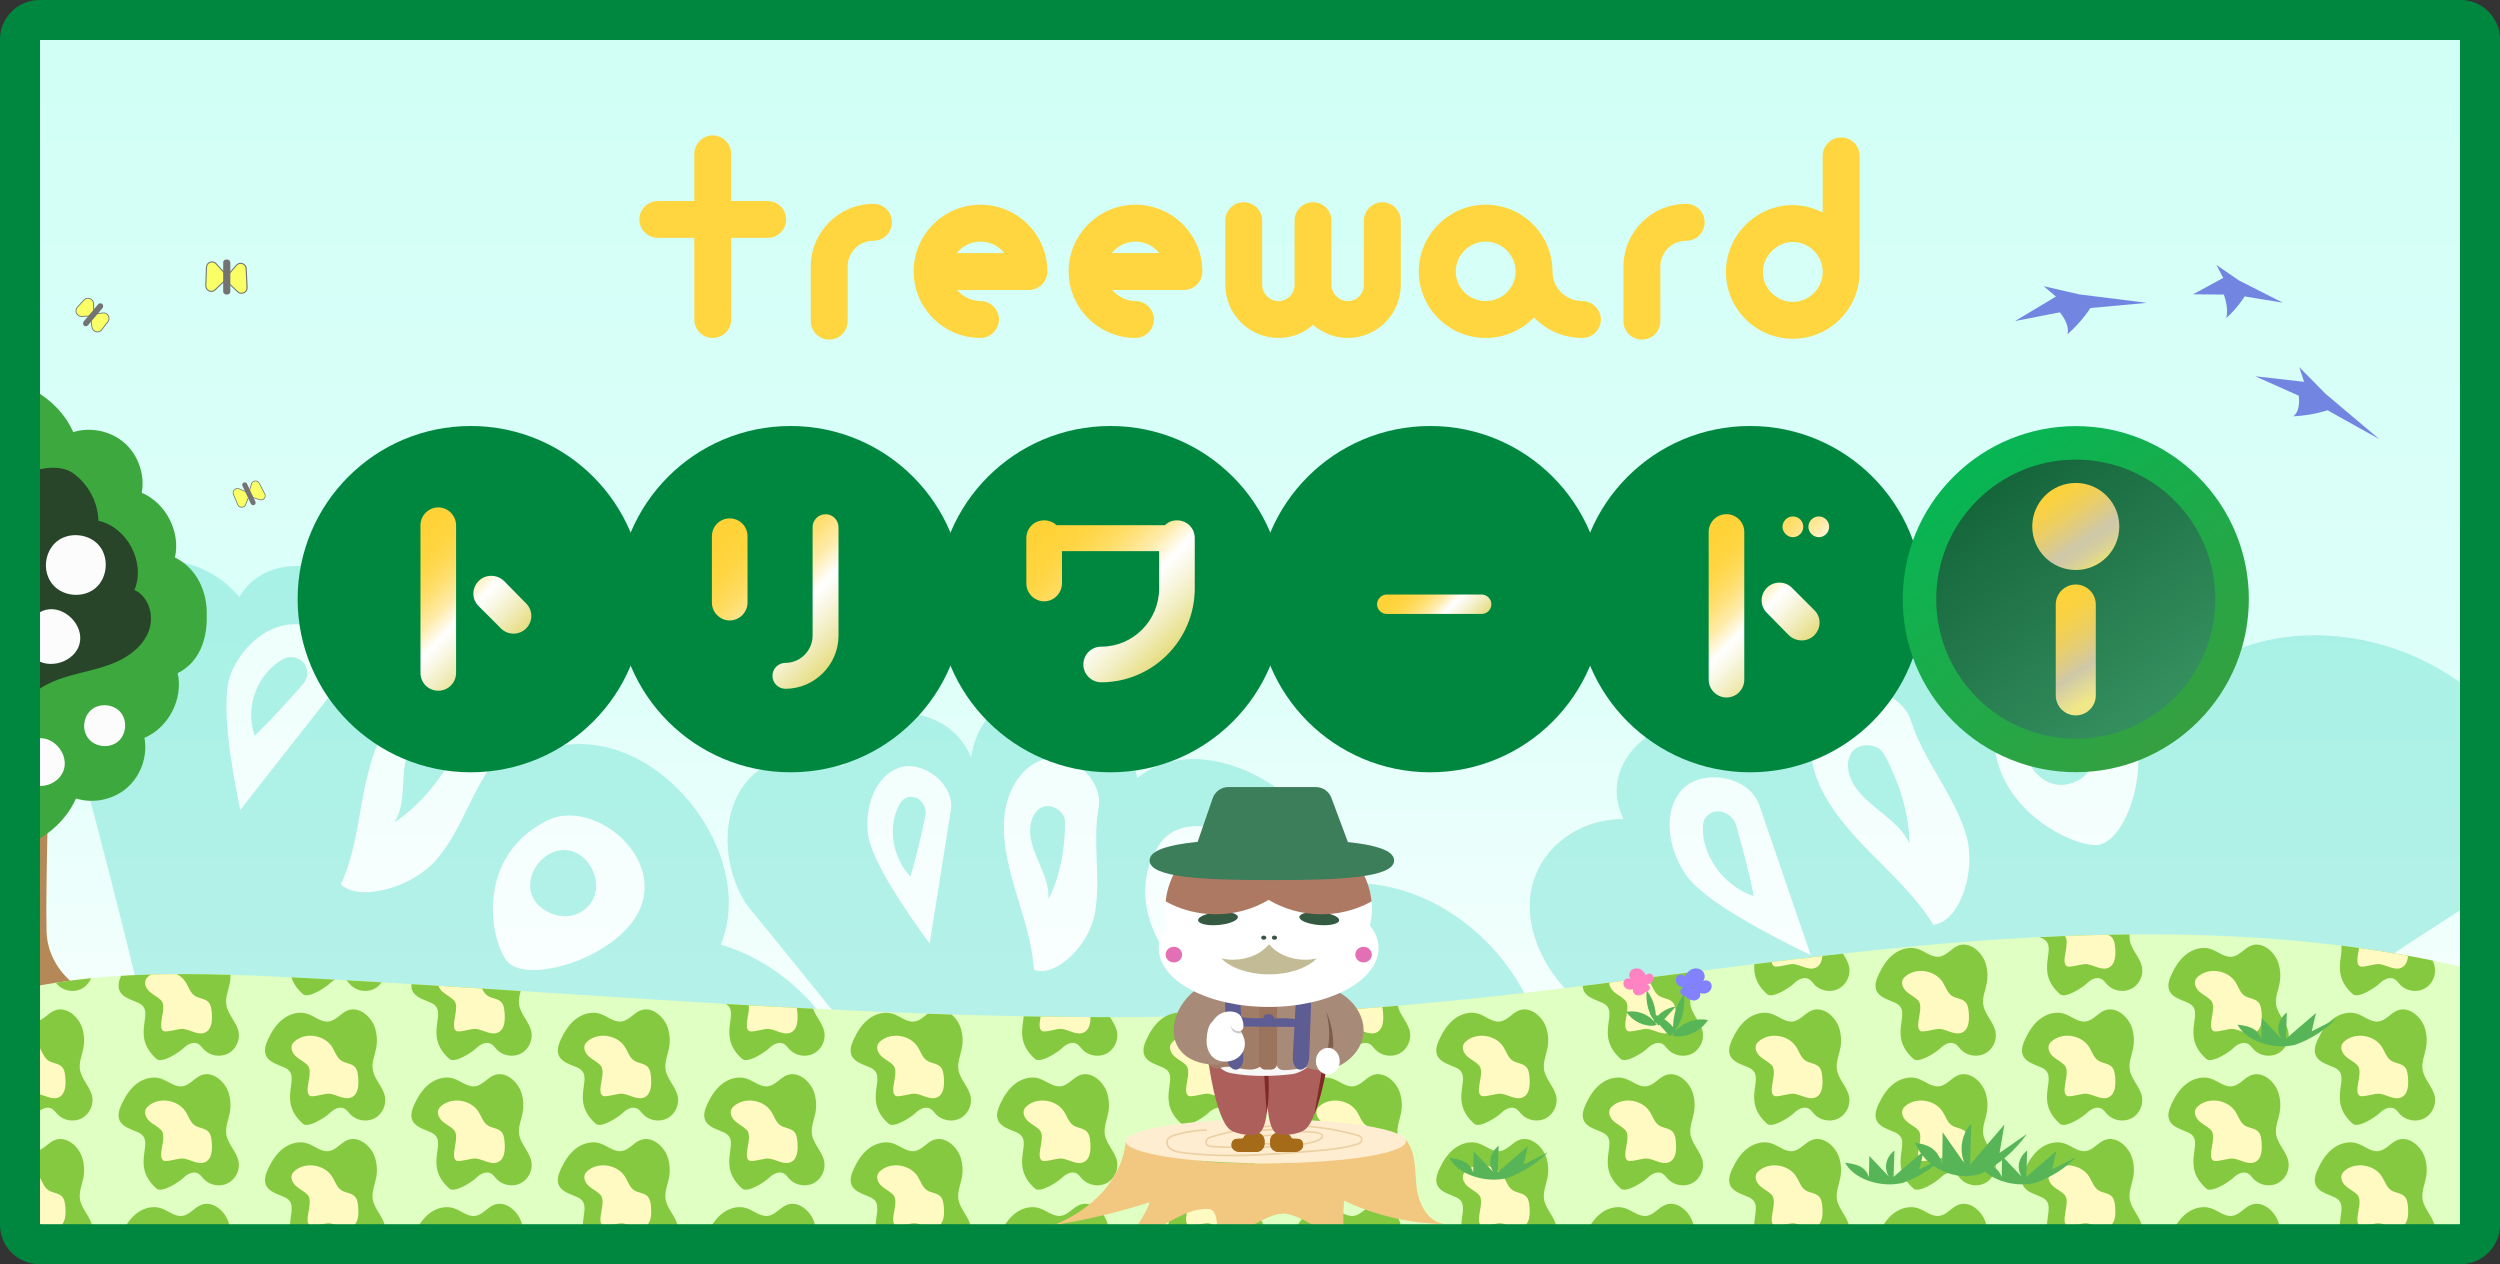 <?xml version="1.0" encoding="UTF-8"?><svg xmlns="http://www.w3.org/2000/svg" xmlns:xlink="http://www.w3.org/1999/xlink" viewBox="0 0 1000 505.67"><rect x="0" y="0" width="1000" height="505.67" fill="#333333" stroke="none"/><defs><style>.cls-1{clip-path:url(#clippath-6);}.cls-2{clip-path:url(#clippath-4);}.cls-3{fill:url(#_新規スウォッチ-4);}.cls-4{fill:url(#linear-gradient-2);opacity:.67;}.cls-5{fill:#c2bb95;}.cls-6{fill:url(#_新規スウォッチ);}.cls-7{fill:#fcfcfc;}.cls-7,.cls-8{mix-blend-mode:soft-light;}.cls-9{fill:#b58857;}.cls-10{fill:#e0ffc2;}.cls-11{fill:url(#_新規スウォッチ-2);}.cls-12{fill:url(#_新規スウォッチ-3);}.cls-13{fill:#c9c9c9;}.cls-14{fill:#fff;}.cls-15{fill:#294529;mix-blend-mode:screen;}.cls-16{fill:#3da83d;}.cls-17{fill:#85c940;}.cls-18{fill:none;}.cls-19{fill:url(#linear-gradient-4);}.cls-20{fill:#00873f;}.cls-21{fill:#76e3d3;}.cls-22{fill:#a17c67;}.cls-23{fill:#e36fb5;}.cls-24{fill:url(#linear-gradient-3);}.cls-25{clip-path:url(#clippath-1);}.cls-26{fill:url(#linear-gradient-5);}.cls-27{fill:#ad5f5c;}.cls-28{fill:#57b558;}.cls-29{fill:#737373;}.cls-30{isolation:isolate;}.cls-31{clip-path:url(#clippath-5);}.cls-32{clip-path:url(#clippath-3);}.cls-33{fill:#a88a79;}.cls-34{fill:#ad7963;}.cls-35{fill:#345a42;}.cls-36{fill:#3d5443;}.cls-37{fill:url(#linear-gradient-6);}.cls-38{fill:#7d5e4c;}.cls-39{fill:#f2c780;}.cls-40{fill:#ffedd1;}.cls-41{fill:#fffac2;}.cls-42{clip-path:url(#clippath-2);}.cls-43{fill:#7285e0;}.cls-44{fill:#faff66;}.cls-45{fill:#802926;}.cls-46{fill:#9c735c;}.cls-47{fill:#3c7d5a;}.cls-48{mix-blend-mode:overlay;opacity:.5;}.cls-49{fill:#5d5d94;}.cls-50{fill:#ff82c3;}.cls-51{fill:url(#_新規スウォッチ-5);}.cls-52{fill:#ebd0a4;mix-blend-mode:multiply;}.cls-53{fill:url(#linear-gradient);}.cls-54{fill:#ffd640;}.cls-55{fill:#8282ff;}.cls-56{clip-path:url(#clippath);}.cls-57{fill:#f7f7f7;}.cls-58{fill:#a66b19;}</style><clipPath id="clippath"><rect class="cls-18" x="4.24" y="2.14" width="991.52" height="501.38" rx="35.6" ry="35.6"/></clipPath><linearGradient id="linear-gradient" x1="499.8" y1="465.28" x2="499.8" y2="-9.13" gradientUnits="userSpaceOnUse"><stop offset="0" stop-color="#fff"/><stop offset=".45" stop-color="#ddfff9"/><stop offset="1" stop-color="#cffff6"/></linearGradient><linearGradient id="linear-gradient-2" x1="500.12" y1="469.24" x2="500.12" y2="-9.23" xlink:href="#linear-gradient"/><clipPath id="clippath-1"><path class="cls-18" d="M547.97,370.17c.52-2.2.79-4.46.79-6.79,0-19.19-18.49-34.74-41.31-34.74-22.81,0-41.31,15.55-41.31,34.74,0,2.32.27,4.59.79,6.79-2.22,2.81-3.44,5.89-3.44,9.13,0,12.97,19.68,23.48,43.96,23.48,24.28,0,43.96-10.51,43.96-23.48,0-3.24-1.23-6.32-3.44-9.13Z"/></clipPath><linearGradient id="_新規スウォッチ" x1="155.53" y1="219.82" x2="198.76" y2="263.06" gradientUnits="userSpaceOnUse"><stop offset="0" stop-color="#ffd336"/><stop offset=".12" stop-color="#ffd339"/><stop offset=".22" stop-color="#ffd542"/><stop offset=".3" stop-color="#ffd953"/><stop offset=".38" stop-color="#ffde6a"/><stop offset=".45" stop-color="#ffe487"/><stop offset=".53" stop-color="#ffecac"/><stop offset=".59" stop-color="#fff6d7"/><stop offset=".65" stop-color="#fff"/><stop offset=".71" stop-color="#fbfaee"/><stop offset=".84" stop-color="#f2eec2"/><stop offset="1" stop-color="#e6dd81"/></linearGradient><linearGradient id="_新規スウォッチ-2" x1="288.94" y1="207.34" x2="340.01" y2="258.4" xlink:href="#_新規スウォッチ"/><linearGradient id="_新規スウォッチ-3" x1="418.97" y1="203.82" x2="471.97" y2="256.83" xlink:href="#_新規スウォッチ"/><linearGradient id="_新規スウォッチ-4" x1="561.47" y1="229.49" x2="585.91" y2="253.94" xlink:href="#_新規スウォッチ"/><linearGradient id="_新規スウォッチ-5" x1="679.49" y1="213.82" x2="722.75" y2="257.08" xlink:href="#_新規スウォッチ"/><clipPath id="clippath-2"><rect class="cls-18" x="761.1" y="170.45" width="138.43" height="138.43"/></clipPath><clipPath id="clippath-3"><circle class="cls-18" cx="830.32" cy="239.66" r="69.22" transform="translate(73.73 657.32) rotate(-45)"/></clipPath><linearGradient id="linear-gradient-3" x1="-402.57" y1="-1712.08" x2="-402.38" y2="-1712.08" gradientTransform="translate(1779152.26 418297.77) rotate(90) scale(1038.69 -1038.69)" gradientUnits="userSpaceOnUse"><stop offset="0" stop-color="#00b856"/><stop offset="1" stop-color="#44993a"/></linearGradient><clipPath id="clippath-4"><path class="cls-18" d="M774.49,239.66c0,30.83,24.99,55.82,55.82,55.82s55.82-24.99,55.82-55.82-24.99-55.82-55.82-55.82-55.82,24.99-55.82,55.82"/></clipPath><linearGradient id="linear-gradient-4" x1="-401.1" y1="-1712.42" x2="-400.91" y2="-1712.42" gradientTransform="translate(1102830.16 258305.84) rotate(90) scale(643.53 -643.53)" gradientUnits="userSpaceOnUse"><stop offset="0" stop-color="#16663c"/><stop offset="1" stop-color="#389463"/></linearGradient><clipPath id="clippath-5"><path class="cls-18" d="M812.9,210.59c0,9.62,7.8,17.41,17.41,17.41s17.41-7.8,17.41-17.41-7.8-17.41-17.41-17.41-17.41,7.8-17.41,17.41"/></clipPath><linearGradient id="linear-gradient-5" x1="-391.75" y1="-1714.79" x2="-391.56" y2="-1714.79" gradientTransform="translate(331137.55 75651.4) rotate(90) scale(192.62 -192.62)" gradientUnits="userSpaceOnUse"><stop offset="0" stop-color="#ffd336"/><stop offset=".11" stop-color="#fcd23b"/><stop offset=".26" stop-color="#f5d04c"/><stop offset=".42" stop-color="#eace67"/><stop offset=".6" stop-color="#daca8d"/><stop offset=".72" stop-color="#cfc8a9"/><stop offset=".8" stop-color="#d1caa4"/><stop offset=".9" stop-color="#d9d197"/><stop offset="1" stop-color="#e5dc81"/><stop offset="1" stop-color="#e6dd81"/></linearGradient><clipPath id="clippath-6"><path class="cls-18" d="M822.3,241.82v36.33c0,4.42,3.59,8.01,8.01,8.01s8.01-3.59,8.01-8.01v-36.33c0-4.42-3.59-8.01-8.01-8.01s-8.01,3.59-8.01,8.01"/></clipPath><linearGradient id="linear-gradient-6" x1="-394.42" y1="-1713.47" x2="-394.23" y2="-1713.47" gradientTransform="translate(390667.07 89971.09) rotate(90) scale(227.51 -227.51)" gradientUnits="userSpaceOnUse"><stop offset="0" stop-color="#fed339"/><stop offset=".13" stop-color="#fcd23d"/><stop offset=".27" stop-color="#f6d14a"/><stop offset=".42" stop-color="#edcf60"/><stop offset=".57" stop-color="#e0cc7f"/><stop offset=".73" stop-color="#cfc8a7"/><stop offset=".73" stop-color="#cfc8a9"/><stop offset="1" stop-color="#f0e789"/></linearGradient></defs><g class="cls-30"><g id="_レイヤー_2"><g id="_レイヤー_5"><g class="cls-56"><rect class="cls-53" x="3.83" y="2.14" width="991.93" height="501.38"/><rect class="cls-4" x="3.93" y="2.14" width="992.37" height="505.67"/><g class="cls-48"><path class="cls-21" d="M995.93,282.65v73.7l-38.43,24.97-6.68,4.34-12.88,8.37-23.37,15.19-.45.29-2.78,1.81-1.67,1.09-6.49,4.21-2.85,1.85-5.56,3.61-13.73,8.92-10.29,6.69-27.63,17.96-16.1,10.46-1.4.91-4.38,2.85-1.85,1.2-8.14,5.29-5.38,3.5c-3.37-1.81-7.61-3.95-12.51-6.33-2.06-1-4.24-2.05-6.52-3.12-3.14-1.49-6.47-3.04-9.96-4.66-.03-.01-.06-.02-.1-.04-.55-.25-1.1-.51-1.66-.77-.34-.15-.68-.31-1.02-.47-.47-.21-.94-.43-1.42-.65-1.21-.55-2.42-1.1-3.66-1.67-.02,0-.03-.01-.05-.02-.34-.16-.69-.32-1.04-.47-.23-.1-.45-.2-.68-.31-2.09-.95-4.23-1.91-6.39-2.88-8.09-3.63-16.65-7.43-25.31-11.22-7.14-3.14-14.35-6.28-21.45-9.35-1.82-.78-3.63-1.57-5.44-2.35-2.15-.92-4.29-1.84-6.4-2.76-9.24-3.97-18.07-7.74-26.02-11.12-8.63-3.67-16.23-6.87-22.2-9.39-1.4-.59-2.71-1.14-3.92-1.65-2.69-1.13-4.9-2.05-6.55-2.74-2.23-.94-3.45-1.44-3.45-1.44-5.38-2.9-10.22-6.76-14.32-11.22-9.65-10.53-15.15-24.41-13.68-36.83,2.08-17.69,18.1-30.91,37.3-30.75-13.57-27.73,26.34-52.67,51.08-31.91-7-18.74,1.32-39.11,18.68-45.73,17.36-6.63,41.76,1.25,54.8,17.69,15.39-37.47,83.55-35.36,107.04-.35,18.34-13.07,44.45-16.55,69.43-10.1,6.05,1.57,12.02,3.71,17.81,6.45,10.1,4.77,19.47,11.28,27.65,18.94Z"/><path class="cls-14" d="M840.01,337.83c-8.4,2.27-45.76-14.18-42.15-48.03,2.14-20.07,38.05-27.65,51.9-7,12.15,18.11,2.52,51.71-9.75,55.03Z"/><path class="cls-14" d="M773.29,369.88c-6.57-10.8-16.2-19.69-25.2-28.85-9-9.16-17.76-19.17-21.79-30.85-4.03-11.68-2.16-25.42,7.45-31.87,9.6-6.45,27.05-1.56,30.74,10.18,4.91,15.6,16.9,29.15,21.76,44.75,4.86,15.61-2.82,35.92-12.97,36.63Z"/><path class="cls-14" d="M674.26,349.8c-7.21-10.72-9.3-25.38-1.42-33.95s26.82-5.64,30.9,6.25c6.85,19.99,13.71,39.98,20.56,59.97-15.72-7.62-42.82-21.55-50.04-32.27Z"/><path class="cls-21" d="M701.5,358.45c-12.17-3.95-21.34-16.93-20.29-28.72.27-2.96,2.98-5.28,6.1-5.21,3.12.07,6.29,2.52,7.12,5.5,2.69,9.65,5.38,19.3,7.07,28.43Z"/><path class="cls-21" d="M763.78,337.4c-2.09-4.7-6.23-8.4-10.36-11.75-4.13-3.35-8.5-6.63-11.4-10.98s-4-10.16-1.17-13.92c2.84-3.76,10.3-3.59,12.79.97,6.38,11.71,10.08,24.54,10.14,35.68Z"/><path class="cls-21" d="M836.34,296.1c-4.13-8.58-17.72-11.51-23.59-5.09-5.87,6.42-1.35,19.28,7.83,22.33,9.19,3.04,21.31-5.7,15.75-17.24Z"/></g><path class="cls-43" d="M921.66,152.73l-19.58-2.23,17.4,7.78s1.04,5.74-2.16,8.26c7.99-.41,13.7-2.44,13.7-2.44l20.72,11.58-21.54-18.17-10.52-10.68,1.97,5.91Z"/><path class="cls-43" d="M822.38,118.61l-16.35,9.81,17.88-3.49s4.11,4.55,3.1,8.75c5.91-5.19,9.14-10.47,9.14-10.47l22.63-2.07-27.06-3.38-14.26-3.28,4.92,4.14Z"/><path class="cls-43" d="M889.31,111.16l-12.07,6.56,12.28.11s2.15,5.42.95,9.43c4.57-4.03,7.38-8.69,7.38-8.69l15.24,2.5-17.49-8.88-9.03-6.19,2.74,5.16Z"/><g class="cls-48"><path class="cls-21" d="M346.89,459.91c-.06,5.93-.7,11.86-1.89,17.66-1.96,9.54-5.39,18.74-10.15,27.07h-71.02l-17.17-5.76-12.98-4.36-26.92-9.03-9.78-3.27-46.26-15.52-14.22-4.77-4.65-1.56-3.19-1.07-5.07-1.7s-.05-.02-.08-.03l-1.01-.34s-.01,0-.02,0l-30.96-10.38-27.26-9.15c-.3-1.94-.69-4.14-1.16-6.56-.41-2.18-.88-4.54-1.41-7.05-.12-.57-.24-1.15-.37-1.74-.96-4.58-2.09-9.64-3.32-15.03-.4-1.71-.81-3.46-1.22-5.24-.91-3.88-1.87-7.91-2.87-12.04-12.16-50.25-29.9-115.24-29.9-115.24-2.95-18.68,6.95-38.83,23.05-46.91.84-.42,1.7-.81,2.56-1.16,15.69-6.4,35.04-1.47,46.08,12.1,14.89-25.15,60.27-9.1,58.07,20.54,11.39-15.39,33.55-20.29,49.76-11.01,16.2,9.28,24.58,31.67,18.81,50.28,27.64-6.06,54.95,15.7,65.06,41.71,4.82,12.39,5.74,25.75.93,37.51,14.76,4.33,28.09,13.51,38.29,25.67,8.84,10.54,15.31,23.31,18.31,37.07,1.13,5.17,1.76,10.45,1.92,15.73.04,1.19.05,2.37.03,3.56Z"/><path class="cls-14" d="M204.16,385.76c-7.06-5-16.21-41.66,14.34-57.4,18.11-9.33,46.5,13.2,37.71,34.7-7.71,18.86-41.74,29.99-52.05,22.69Z"/><path class="cls-14" d="M136.37,353.68c5-10.75,6.54-22.72,8.69-34.38s5.15-23.6,12.46-32.94,19.96-15.43,31.25-11.81c11.29,3.62,17.91,19.22,10.35,28.35-10.05,12.12-14.03,28.39-24.12,40.48-10.08,12.09-31.81,17.44-38.63,10.3Z"/><path class="cls-14" d="M92.4,269.3c4.55-11.18,15.54-20.71,27.55-19.52,12.01,1.19,21.18,16.83,13.73,26.32-12.53,15.96-25.06,31.92-37.59,47.88-3.27-15.81-8.24-43.5-3.69-54.68Z"/><path class="cls-21" d="M101.88,294.21c-4.16-11.18,1.08-25.04,11.59-30.67,2.64-1.41,6.25-.66,8.1,1.69,1.86,2.35,1.75,6.03-.24,8.28-6.43,7.25-12.85,14.49-19.46,20.71Z"/><path class="cls-21" d="M157.73,328.97c2.65-4.11,3.21-9.2,3.48-14.08s.34-9.91,2.2-14.43,6.05-8.49,10.94-8.44,9.33,5.69,7.03,10.01c-5.89,11.1-14.37,20.82-23.65,26.93Z"/><path class="cls-21" d="M236.85,360.34c4.65-7.73-1.24-19.41-10.22-20.27-8.98-.86-16.98,9.48-13.88,17.96,3.09,8.47,17.85,12.71,24.1,2.31Z"/></g><g class="cls-48"><path class="cls-21" d="M615.76,411.16l-29.43,55.41-38.86,3.43-6.75.6-13.02,1.15-23.64,2.09-.45.04-2.82.25-1.69.15-6.56.58-2.88.25-5.62.5-13.88,1.22-10.41.92-27.94,2.47-16.28,1.43-1.42.13-4.43.39-1.87.16-8.23.73-5.44.48c-1.81-2.71-4.14-6.01-6.88-9.75-1.15-1.58-2.37-3.23-3.65-4.95-1.77-2.37-3.65-4.87-5.63-7.48-.02-.02-.04-.04-.06-.07-.31-.41-.63-.82-.94-1.24-.19-.25-.38-.5-.58-.76-.27-.35-.53-.7-.81-1.06-.69-.89-1.38-1.8-2.08-2.71-.01-.01-.02-.02-.03-.03-.2-.26-.39-.51-.59-.77-.13-.17-.26-.33-.39-.51-1.19-1.55-2.41-3.12-3.65-4.72-4.63-5.96-9.55-12.23-14.54-18.54-4.11-5.21-8.28-10.45-12.39-15.59-1.06-1.32-2.11-2.63-3.15-3.94-1.25-1.55-2.49-3.1-3.71-4.63-5.36-6.67-10.49-13.03-15.12-18.75-5.02-6.2-9.45-11.65-12.94-15.93-.82-1-1.58-1.94-2.29-2.81-1.57-1.92-2.86-3.5-3.83-4.68-1.3-1.59-2.02-2.46-2.02-2.46-2.89-4.33-4.98-9.17-6.28-14.16-3.05-11.77-1.64-24.4,4.43-33.15,8.63-12.47,25.95-16,40.32-8.22.87-26.27,40.84-29.08,51.14-3.59,2.22-16.89,16.61-28.87,32.31-26.92,15.7,1.95,30.9,17.62,34.13,35.19,26.53-22.02,76.93,6.79,80.6,42.48,19-2.5,40.03,5.31,56.23,20.14,3.92,3.59,7.56,7.59,10.82,11.96,5.69,7.62,10.14,16.25,13.22,25.28Z"/><path class="cls-14" d="M476.51,390.37c-7.22-1.65-28.73-28.94-12.51-52.94,9.62-14.23,39.64-5.59,41.81,15.47,1.9,18.46-18.75,39.88-29.3,37.47Z"/><path class="cls-14" d="M413.55,387.81c-.63-10.74-4.31-21.27-7.42-31.75-3.11-10.48-5.7-21.5-4.06-31.89s8.53-19.97,18.32-20.98c9.79-1.01,20.96,9.63,19.05,19.93-2.54,13.68,1.06,28.66-1.52,42.33s-16.47,25.87-24.38,22.36Z"/><path class="cls-14" d="M347.12,333.18c-1.14-10.94,3.14-22.79,12.49-26.09s22.41,6.47,20.73,17.04c-2.83,17.77-5.66,35.53-8.49,53.3-8.78-12.01-23.58-33.31-24.73-44.24Z"/><path class="cls-21" d="M364.15,350.56c-7.57-7.83-9.28-21.25-3.78-29.69,1.38-2.12,4.35-2.78,6.66-1.48,2.32,1.3,3.72,4.4,3.16,6.98-1.83,8.33-3.66,16.66-6.04,24.19Z"/><path class="cls-21" d="M419.38,359.61c.3-4.37-1.33-8.81-3.1-12.97-1.77-4.16-3.74-8.38-4.18-12.81-.44-4.43,1.05-9.23,4.68-10.93,3.63-1.7,9.18,1.42,9.22,5.84.12,11.35-2.23,22.48-6.62,30.87Z"/><path class="cls-21" d="M490.42,357.53c.32-8.1-8.72-15.73-15.7-13.25-6.97,2.48-8.72,13.96-3.03,19.91,5.69,5.96,18.29,4.22,18.73-6.67Z"/></g><path class="cls-9" d="M4.17,330.14v89.13c2.84-.32,5.68-.61,8.53-.86.93-.09,1.85-.16,2.78-.24,2.06-.17,4.12-.32,6.18-.46,1.42-.09,2.84-.18,4.26-.26,3.4-.19,6.8-.33,10.21-.42.55-.02,1.1-.03,1.65-.04.92-.02,1.85-.04,2.77-.05,2.96-.05,5.91-.06,8.87-.03,1.62.01,3.24.04,4.85.07,1.72.04,3.44.08,5.16.15.08,0,.15,0,.23,0,1.2-.14,2.4-.27,3.6-.41,1.33-.15,2.66-.3,3.99-.45.82-.09,1.65-.19,2.47-.28.3-.83.45-1.66.48-2.48.03-.7-.03-1.4-.17-2.09-.35-1.72-1.2-3.37-2.38-4.85-1.42-1.78-3.32-3.31-5.4-4.4-.99-.52-2.02-.95-3.06-1.25-6.6-1.94-13.74-1.09-20.39-2.82-11.18-2.9-19.82-13.71-20.17-25.26-.06-1.99-.09-4.72-.09-7.88,0-9.63.25-23.21.42-31.58.02-1.02.04-1.96.06-2.8h0c.06-2.96.11-4.78.11-4.78,0,0-8.03,3.08-14.94,4.34Z"/><path class="cls-16" d="M4.17,339.93c5.26-1.03,10.36-3.31,14.78-6.55,4.9-3.59,8.96-8.38,11.45-13.98,6.99,2.19,15.07.46,20.55-4.4,5.48-4.86,8.17-12.67,6.83-19.87,9.69-4.1,15.6-15.6,13.28-25.87,8.65-4.29,11.9-13.55,11.64-23.13.26-9.58-4.07-18.85-12.72-23.14,2.31-10.27-3.59-21.77-13.28-25.87,1.33-7.2-1.36-15.01-6.83-19.87-5.48-4.86-13.56-6.59-20.55-4.4-2.49-5.6-6.55-10.39-11.45-13.98-4.41-3.24-8.77-5.51-14.03-6.54l.34,187.58Z"/><path class="cls-15" d="M12.77,188.53s10.19-3.63,16.34.67c6.15,4.3,10.07,11.62,10.26,19.12,11.59,2.54,18.97,16.75,14.41,27.69,5.77,2.58,7.94,10.29,5.79,16.23-2.15,5.94-7.57,10.17-13.37,12.69-5.8,2.51-12.09,3.62-18.17,5.34-6.08,1.72-12.19,4.22-16.57,8.88,1.62,6.46-.29,12.64-7.6,12.2,0-30.43.03-51.01.03-106.42,4.56-1.3,8.9,3.6,8.9,3.6Z"/><path class="cls-7" d="M21.26,234.01c4.16,4.72,12.2,5.28,16.98,1.19,4.78-4.09,5.45-12.13,1.42-16.96-4.03-4.83-12.06-5.61-16.94-1.65-4.88,3.96-6.05,12.21-1.46,17.42Z"/><path class="cls-7" d="M35.65,295.74c2.85,3.23,8.36,3.62,11.63.82,3.27-2.8,3.73-8.31.97-11.61s-8.26-3.84-11.6-1.13c-3.35,2.71-4.14,8.36-1,11.93Z"/><path class="cls-7" d="M13.62,263.18c5.75,5.04,16.43,1.66,18.23-5.77,1.8-7.43-6.16-15.32-13.57-13.47-7.42,1.86-11.43,13.29-4.65,19.24Z"/><path class="cls-7" d="M10.66,312.29c4.74,4.39,13.55,1.45,15.04-5.03,1.48-6.47-5.08-13.35-11.2-11.73-6.12,1.62-9.43,11.58-3.84,16.75Z"/><path class="cls-7" d="M8.61,232.3c2.57.77,5.5-1.77,5.11-4.42s-3.95-4.22-6.18-2.74c-2.23,1.49-2.44,6.09,1.07,7.15Z"/><path class="cls-44" d="M89.86,109.31l-3.41-3.81c-1.33-1.48-3.78-.6-3.86,1.39l-.28,7.35c-.08,1.99,2.31,3.06,3.74,1.68l3.68-3.54c.86-.82.91-2.18.12-3.07Z"/><path class="cls-29" d="M84.54,116.76c-.34,0-.68-.07-1.01-.22-.92-.41-1.47-1.3-1.43-2.31l.28-7.35c.04-1.01.65-1.85,1.6-2.19.95-.34,1.96-.09,2.63.67l3.41,3.81c.87.98.82,2.46-.13,3.37l-3.68,3.54c-.47.45-1.06.68-1.67.68ZM84.82,104.98c-.23,0-.46.04-.69.12-.78.28-1.29.97-1.32,1.8l-.28,7.35c-.03.83.42,1.56,1.18,1.9.76.34,1.6.19,2.2-.38l3.69-3.54c.78-.75.82-1.97.11-2.77l-3.41-3.81c-.39-.44-.92-.67-1.47-.67Z"/><path class="cls-44" d="M91.28,113.11l3.82,3.6c1.45,1.36,3.82.27,3.73-1.72l-.36-7.55c-.1-1.99-2.56-2.85-3.87-1.35l-3.46,3.95c-.78.9-.72,2.25.15,3.07Z"/><path class="cls-29" d="M96.61,117.53c-.6,0-1.18-.23-1.65-.67l-3.82-3.6c-.96-.9-1.03-2.38-.16-3.37l3.46-3.95c.67-.76,1.67-1.03,2.63-.69.95.33,1.58,1.17,1.63,2.18l.36,7.55c.05,1.01-.49,1.9-1.41,2.32-.34.15-.69.23-1.03.23ZM96.24,105.55c-.56,0-1.09.24-1.49.69l-3.46,3.95c-.71.81-.65,2.03.13,2.77l3.82,3.6c.6.57,1.45.71,2.2.36.75-.35,1.2-1.08,1.16-1.91l-.36-7.55c-.04-.83-.55-1.52-1.34-1.79-.22-.08-.45-.12-.67-.12Z"/><rect class="cls-29" x="89.28" y="103.8" width="2.85" height="14.01" rx="1.19" ry="1.19"/><path class="cls-44" d="M37.49,124.13l-.08-2.67c-.06-1.99-2.51-2.9-3.85-1.43l-2.59,2.84c-1.34,1.47-.21,3.83,1.78,3.7l2.66-.17c1.19-.08,2.1-1.08,2.07-2.27Z"/><path class="cls-29" d="M32.61,126.75c-.92,0-1.73-.51-2.14-1.35-.43-.89-.28-1.91.39-2.64l2.59-2.84c.67-.73,1.66-.98,2.59-.63.93.35,1.53,1.18,1.56,2.17l.08,2.67c.04,1.29-.94,2.37-2.23,2.45l-2.66.17c-.06,0-.11,0-.17,0ZM35.19,119.48c-.56,0-1.09.23-1.49.67l-2.59,2.84c-.57.63-.7,1.49-.33,2.26.37.76,1.12,1.21,1.97,1.15l2.66-.17c1.1-.07,1.94-.99,1.91-2.09l-.08-2.67c-.02-.85-.53-1.56-1.33-1.85-.24-.09-.48-.13-.72-.13Z"/><path class="cls-44" d="M36.45,128.04l.32,2.76c.23,1.98,2.75,2.67,3.96,1.09l2.43-3.18c1.21-1.58-.12-3.83-2.09-3.53l-2.75.42c-1.18.18-2,1.26-1.86,2.44Z"/><path class="cls-29" d="M38.99,132.94c-.22,0-.44-.03-.65-.09-.96-.26-1.62-1.04-1.74-2.03l-.32-2.76c-.15-1.28.74-2.44,2.01-2.63l2.75-.42c.98-.15,1.91.29,2.41,1.14.51.85.45,1.87-.16,2.66l-2.43,3.18c-.46.61-1.15.94-1.87.94ZM41.41,125.32c-.11,0-.21,0-.32.02l-2.75.42c-1.09.17-1.84,1.15-1.72,2.25l.32,2.76c.1.84.67,1.51,1.48,1.73.82.22,1.65-.05,2.16-.73l2.43-3.18c.51-.67.57-1.55.13-2.28-.38-.64-1.02-1-1.74-1Z"/><rect class="cls-29" x="36.09" y="120.24" width="2.3" height="11.32" rx="1.15" ry="1.15" transform="translate(89.94 5.65) rotate(40.14)"/><path class="cls-44" d="M98.44,196.74l-2.79-1.19c-1.43-.61-2.88.83-2.27,2.26l1.7,4.02c.6,1.43,2.65,1.4,3.21-.05l1.09-2.83c.34-.87-.08-1.85-.93-2.21Z"/><path class="cls-29" d="M96.67,203.04c-.77,0-1.43-.44-1.73-1.15l-1.7-4.02c-.3-.72-.15-1.51.41-2.06.56-.55,1.35-.7,2.07-.4l2.79,1.19c.94.4,1.38,1.46,1.01,2.41l-1.09,2.83c-.28.73-.94,1.19-1.73,1.2-.01,0-.02,0-.03,0ZM94.96,195.56c-.4,0-.8.16-1.1.46-.47.46-.6,1.13-.34,1.73l1.7,4.02c.25.6.81.96,1.45.96,0,0,.02,0,.03,0,.66,0,1.21-.4,1.45-1.01l1.09-2.83c.31-.8-.07-1.68-.85-2.02h0l-2.79-1.19c-.21-.09-.42-.13-.63-.13Z"/><path class="cls-44" d="M100.74,198.84l3.15,1.04c1.43.47,2.71-1.04,2-2.37l-2.23-4.23c-.7-1.33-2.67-1.13-3.09.32l-.92,3.19c-.25.87.23,1.77,1.08,2.06Z"/><path class="cls-29" d="M104.43,200.12c-.19,0-.39-.03-.59-.1l-3.15-1.04c-.94-.31-1.46-1.29-1.18-2.24l.92-3.19c.21-.73.81-1.23,1.57-1.31.76-.07,1.45.29,1.8.97l2.23,4.23c.35.67.27,1.45-.22,2.03-.36.42-.86.65-1.38.65ZM102.2,192.54c-.05,0-.11,0-.16,0-.63.06-1.13.48-1.31,1.09l-.92,3.19c-.23.79.2,1.61.99,1.87l3.15,1.04c.6.2,1.23.02,1.64-.46.41-.48.48-1.13.18-1.69l-2.23-4.23c-.27-.51-.77-.81-1.34-.81Z"/><rect class="cls-29" x="98.57" y="192.56" width="2.01" height="9.9" rx="1" ry="1" transform="translate(-74.24 60.71) rotate(-25.04)"/><path class="cls-10" d="M995.93,389.64v115H3.98v-107.85c3-.76,6.04-1.45,9.11-2.06,3.04-.61,6.11-1.16,9.21-1.65,4.64-.73,9.35-1.32,14.1-1.8,3.98-.4,8-.72,12.04-.96,1.83-.11,3.65-.21,5.49-.29,2.14-.1,4.29-.18,6.45-.24h0c3.43-.1,6.86-.16,10.3-.17,7.17-.05,14.36.07,21.53.28,8.09.24,16.14.61,24.11,1.01.09,0,.17.01.26.01,5.79.3,11.58.6,17.37.93h0c1.52.08,3.04.16,4.56.25h0c4.71.26,9.41.54,14.13.81,3.98.24,7.96.47,11.94.72,3.59.22,7.18.44,10.78.66,5.8.36,11.6.73,17.39,1.1,5.17.33,10.34.66,15.51,1,.5.03,1,.06,1.49.1,16.85,1.09,33.71,2.2,50.57,3.26,10.02.63,20.05,1.24,30.07,1.83h0c3.03.18,6.06.35,9.1.52,6.4.36,12.8.71,19.2,1.04,2.16.12,4.32.23,6.49.33.47.02.95.05,1.43.07,6.99.35,13.98.69,20.97.99,7.84.34,15.67.66,23.5.94h0c3.17.11,6.34.22,9.51.32,9.62.3,19.25.55,28.87.73,2.2.05,4.4.08,6.6.11h.19c6.63.1,13.27.17,19.9.2,2.15.01,4.29.02,6.43.01.48,0,.95,0,1.43,0,7.31,0,14.61-.05,21.91-.15h0c.59,0,1.18-.02,1.77-.03,2.95-.03,5.91-.08,8.86-.15h0c3.55-.07,7.09-.16,10.64-.26h0c2.73-.07,5.45-.15,8.18-.25.82-.03,1.65-.06,2.47-.08,0,0,0,0,0,0,8.2-.29,16.39-.65,24.58-1.1,1.37-.07,2.74-.15,4.12-.23,2.39-.14,4.78-.28,7.17-.43,2.8-.17,5.6-.36,8.39-.56,1.79-.12,3.57-.25,5.36-.39,1.8-.14,3.59-.27,5.38-.42,2.08-.16,4.15-.33,6.23-.51.65-.06,1.3-.11,1.94-.17,7.65-.65,15.28-1.37,22.91-2.15,4.29-.44,8.57-.89,12.85-1.36,9.68-1.05,19.34-2.18,29-3.36,2.42-.29,4.85-.59,7.26-.89,3.53-.43,7.07-.88,10.6-1.32,1.99-.25,3.99-.51,5.98-.76,2.94-.37,5.89-.75,8.83-1.13,6.43-.82,12.86-1.65,19.29-2.47,7.97-1.02,15.94-2.03,23.92-3.02,2.33-.29,4.66-.58,6.99-.87.3-.04.61-.07.91-.11,1.21-.15,2.43-.3,3.64-.44.14-.02.28-.04.42-.05.32-.05.64-.08.96-.12.26-.03.52-.06.78-.09,3.4-.42,6.81-.82,10.22-1.21,1.1-.13,2.2-.26,3.3-.38,2.74-.32,5.49-.63,8.24-.93,10.53-1.18,21.08-2.27,31.66-3.24,14.31-1.32,28.74-2.41,43.22-3.18,1.27-.07,2.54-.14,3.8-.19,3.36-.17,6.72-.32,10.09-.45,5.74-.23,11.48-.39,17.21-.5,2.89-.06,5.79-.1,8.68-.12,28.49-.26,56.9,1.01,84.65,4.48,2.38.29,4.76.61,7.13.94,4.65.65,9.28,1.35,13.88,2.13,1.91.32,3.81.65,5.71,1,3.28.59,6.55,1.22,9.8,1.89h0c4.69.96,9.35,1.99,13.97,3.1,1.17.28,2.34.57,3.52.86,1.8.46,3.62.93,5.42,1.45Z"/><g class="cls-8"><path class="cls-17" d="M995.93,483.23v21.41h-3.93c-2.75-1.21-6.05-2.06-7.17-4.8-.83-2.03-.06-4.33.87-6.32,1.43-3.09,3.28-6.07,5.99-8.16,1.25-.96,2.71-1.71,4.24-2.13Z"/><path class="cls-41" d="M995.93,494.69v4.54c-.76-1.11-1.13-2.46-.6-3.66.15-.33.35-.62.6-.88Z"/><path class="cls-17" d="M911.88,496.83c-.48,2.61-1.6,5.18-1.5,7.81h-35.5c-2.75-1.21-6.05-2.06-7.16-4.8-.83-2.03-.06-4.33.86-6.32,1.43-3.09,3.29-6.07,5.99-8.16,2.7-2.08,6.37-3.14,9.64-2.11,2.99.94,5.61,3.54,8.71,3.1,2.91-.42,4.78-3.36,7.52-4.42,4.63-1.8,9.63,2.56,11.04,7.3.73,2.46.87,5.08.41,7.61Z"/><path class="cls-41" d="M903.4,504.64h-18.5c-.14-.33-.33-.64-.59-.9-1.3-1.31-3.03-2.09-4.42-3.3-1.39-1.21-2.42-3.19-1.67-4.87.3-.66.84-1.18,1.42-1.63,4.41-3.38,11.63-2.08,14.59,2.63,1.18,1.87,1.82,4.21,3.66,5.44,1.65,1.1,3.98,1.04,5.36,2.46.06.06.11.11.15.17Z"/><path class="cls-17" d="M794.75,496.83c-.48,2.61-1.61,5.18-1.5,7.81h-35.5c-2.75-1.21-6.05-2.06-7.17-4.8-.83-2.03-.06-4.33.87-6.32,1.43-3.09,3.28-6.07,5.99-8.16,2.7-2.08,6.37-3.14,9.63-2.11,2.99.94,5.61,3.54,8.72,3.1,2.91-.42,4.78-3.36,7.52-4.42,4.63-1.8,9.62,2.56,11.03,7.3.73,2.46.87,5.08.41,7.61Z"/><path class="cls-41" d="M786.27,504.64h-18.5c-.15-.33-.34-.64-.6-.9-1.3-1.31-3.03-2.09-4.42-3.3-1.39-1.21-2.43-3.19-1.67-4.87.3-.66.85-1.18,1.42-1.63,4.42-3.38,11.63-2.08,14.59,2.63,1.18,1.87,1.81,4.21,3.66,5.44,1.66,1.1,3.98,1.04,5.37,2.46.05.06.11.11.15.17Z"/><path class="cls-17" d="M677.61,496.83c-.48,2.61-1.61,5.18-1.5,7.81h-35.5c-2.75-1.21-6.05-2.06-7.16-4.8-.83-2.03-.06-4.33.86-6.32,1.43-3.09,3.29-6.07,5.99-8.16,2.7-2.08,6.37-3.14,9.64-2.11,2.99.94,5.61,3.54,8.71,3.1,2.91-.42,4.78-3.36,7.52-4.42,4.63-1.8,9.63,2.56,11.04,7.3.73,2.46.87,5.08.41,7.61Z"/><path class="cls-41" d="M669.13,504.64h-18.5c-.14-.33-.33-.64-.59-.9-1.3-1.31-3.03-2.09-4.42-3.3-1.39-1.21-2.42-3.19-1.67-4.87.3-.66.84-1.18,1.42-1.63,4.41-3.38,11.63-2.08,14.59,2.63,1.18,1.87,1.82,4.21,3.66,5.44,1.66,1.1,3.98,1.04,5.37,2.46.06.06.11.11.15.17Z"/><path class="cls-17" d="M560.48,496.83c-.48,2.61-1.61,5.18-1.51,7.81h-35.49c-2.75-1.21-6.05-2.06-7.17-4.8-.83-2.03-.06-4.33.87-6.32,1.43-3.09,3.29-6.07,5.98-8.16,2.7-2.08,6.38-3.14,9.64-2.11,2.99.94,5.61,3.54,8.72,3.1,2.91-.42,4.78-3.36,7.52-4.42,4.64-1.8,9.63,2.56,11.04,7.3.73,2.46.87,5.08.41,7.61Z"/><path class="cls-41" d="M552,504.64h-18.5c-.15-.33-.34-.64-.6-.9-1.3-1.31-3.03-2.09-4.42-3.3-1.39-1.21-2.43-3.19-1.67-4.87.3-.66.85-1.18,1.42-1.63,4.42-3.38,11.63-2.08,14.59,2.63,1.17,1.87,1.81,4.21,3.66,5.44,1.66,1.1,3.98,1.04,5.37,2.46.05.06.11.11.15.17Z"/><path class="cls-17" d="M443.35,496.83c-.48,2.61-1.61,5.18-1.5,7.81h-35.5c-2.75-1.21-6.05-2.06-7.16-4.8-.83-2.03-.06-4.33.86-6.32,1.43-3.09,3.29-6.07,5.99-8.16,2.7-2.08,6.37-3.14,9.64-2.11,2.98.94,5.61,3.54,8.71,3.1,2.91-.42,4.78-3.36,7.52-4.42,4.63-1.8,9.63,2.56,11.04,7.3.73,2.46.87,5.08.41,7.61Z"/><path class="cls-41" d="M434.87,504.64h-18.5c-.14-.33-.33-.64-.59-.9-1.3-1.31-3.03-2.09-4.42-3.3-1.39-1.21-2.42-3.19-1.67-4.87.3-.66.84-1.18,1.41-1.63,4.42-3.38,11.64-2.08,14.59,2.63,1.18,1.87,1.82,4.21,3.66,5.44,1.66,1.1,3.98,1.04,5.37,2.46.06.06.11.11.15.17Z"/><path class="cls-17" d="M326.22,496.83c-.48,2.61-1.61,5.18-1.51,7.81h-35.49c-2.75-1.21-6.05-2.06-7.17-4.8-.83-2.03-.06-4.33.87-6.32,1.43-3.09,3.29-6.07,5.98-8.16,2.7-2.08,6.38-3.14,9.64-2.11,2.99.94,5.61,3.54,8.71,3.1,2.91-.42,4.78-3.36,7.52-4.42,4.64-1.8,9.63,2.56,11.04,7.3.73,2.46.87,5.08.41,7.61Z"/><path class="cls-41" d="M317.74,504.64h-18.5c-.15-.33-.34-.64-.6-.9-1.3-1.31-3.03-2.09-4.42-3.3-1.39-1.21-2.43-3.19-1.67-4.87.3-.66.85-1.18,1.42-1.63,4.42-3.38,11.63-2.08,14.59,2.63,1.17,1.87,1.81,4.21,3.66,5.44,1.66,1.1,3.98,1.04,5.37,2.46.05.06.11.11.15.17Z"/><path class="cls-17" d="M209.08,496.83c-.48,2.61-1.61,5.18-1.5,7.81h-35.5c-2.75-1.21-6.05-2.06-7.16-4.8-.83-2.03-.06-4.33.86-6.32,1.43-3.09,3.29-6.07,5.99-8.16,2.7-2.08,6.37-3.14,9.64-2.11,2.98.94,5.61,3.54,8.71,3.1,2.91-.42,4.78-3.36,7.52-4.42,4.63-1.8,9.63,2.56,11.04,7.3.73,2.46.87,5.08.41,7.61Z"/><path class="cls-41" d="M200.6,504.64h-18.5c-.14-.33-.33-.64-.59-.9-1.3-1.31-3.03-2.09-4.42-3.3-1.39-1.21-2.42-3.19-1.67-4.87.3-.66.84-1.18,1.41-1.63,4.42-3.38,11.64-2.08,14.59,2.63,1.18,1.87,1.82,4.21,3.66,5.44,1.66,1.1,3.98,1.04,5.37,2.46.06.06.11.11.15.17Z"/><path class="cls-17" d="M91.95,496.83c-.48,2.61-1.61,5.18-1.51,7.81h-35.49c-2.75-1.21-6.05-2.06-7.17-4.8-.83-2.03-.06-4.33.87-6.32,1.43-3.09,3.29-6.07,5.98-8.16,2.7-2.08,6.37-3.14,9.64-2.11,2.99.94,5.61,3.54,8.71,3.1,2.91-.42,4.78-3.36,7.52-4.42,4.64-1.8,9.63,2.56,11.04,7.3.73,2.46.87,5.08.41,7.61Z"/><path class="cls-41" d="M83.47,504.64h-18.5c-.15-.33-.34-.64-.6-.9-1.3-1.31-3.03-2.09-4.42-3.3-1.39-1.21-2.43-3.19-1.67-4.87.3-.66.84-1.18,1.42-1.63,4.41-3.38,11.63-2.08,14.59,2.63,1.17,1.87,1.81,4.21,3.66,5.44,1.66,1.1,3.98,1.04,5.37,2.46.05.06.11.11.15.17Z"/><path class="cls-17" d="M995.93,431.39v39.39c-4.15-7.96,2.74-14.9-3.52-17.79-2.82-1.31-6.41-2.11-7.58-4.98-.83-2.03-.06-4.33.87-6.32,1.43-3.09,3.28-6.07,5.99-8.16,1.25-.96,2.71-1.71,4.24-2.13Z"/><path class="cls-41" d="M995.93,442.85v4.54c-.76-1.11-1.13-2.46-.6-3.66.15-.33.35-.62.6-.88Z"/><path class="cls-17" d="M933.85,478.91c-2.82-1.31-6.41-2.11-7.58-4.98-.83-2.03-.06-4.33.86-6.32,1.43-3.09,3.29-6.08,5.99-8.16s6.37-3.15,9.63-2.12c2.98.94,5.61,3.54,8.71,3.1,2.91-.41,4.78-3.35,7.52-4.42,4.63-1.8,9.63,2.56,11.04,7.3.73,2.46.87,5.08.41,7.6-.53,2.87-1.83,5.69-1.44,8.59.54,4.03,4.2,7.07,4.94,11.07.63,3.4-1.22,7.12-4.34,8.67-3.11,1.55-7.22.82-9.59-1.71-.73-.78-1.33-1.72-2.26-2.23-1.91-1.04-4.29.17-5.83,1.7-1.54,1.53-8.64,6.28-10.82,4.34-11-9.8.19-18.98-7.26-22.43Z"/><path class="cls-41" d="M942.86,477.83c-1.3-1.31-3.03-2.09-4.42-3.3s-2.43-3.19-1.67-4.87c.3-.66.84-1.19,1.42-1.63,4.42-3.38,11.63-2.08,14.59,2.62,1.18,1.87,1.82,4.22,3.66,5.44,1.65,1.1,3.98,1.04,5.37,2.46,1.08,1.11,1.27,2.79,1.39,4.34.23,2.89.1,6.46-2.48,7.79-2.68,1.38-5.74-.8-8.7-1.33-1.91-.34-6.93,1.57-8.13.81-2.78-1.74,1.75-9.54-1.02-12.33Z"/><path class="cls-17" d="M875.29,452.99c-2.82-1.31-6.41-2.11-7.58-4.98-.83-2.03-.06-4.33.86-6.32,1.43-3.09,3.29-6.08,5.99-8.16,2.7-2.09,6.37-3.15,9.63-2.12,2.98.94,5.61,3.54,8.71,3.1,2.91-.41,4.78-3.35,7.52-4.42,4.63-1.8,9.63,2.56,11.04,7.3.73,2.46.87,5.08.41,7.6-.53,2.87-1.83,5.69-1.44,8.59.54,4.03,4.2,7.07,4.94,11.07.63,3.4-1.22,7.12-4.34,8.67-3.11,1.55-7.22.82-9.59-1.71-.73-.78-1.33-1.72-2.26-2.23-1.91-1.04-4.29.17-5.83,1.7s-8.64,6.28-10.82,4.34c-11-9.8.19-18.98-7.26-22.43Z"/><path class="cls-41" d="M884.3,451.91c-1.3-1.31-3.03-2.09-4.42-3.3s-2.43-3.19-1.67-4.87c.3-.66.84-1.19,1.42-1.63,4.42-3.38,11.63-2.08,14.59,2.62,1.18,1.87,1.82,4.22,3.66,5.44,1.65,1.1,3.98,1.04,5.37,2.46,1.08,1.11,1.27,2.79,1.39,4.34.23,2.89.1,6.46-2.48,7.79-2.68,1.38-5.74-.8-8.7-1.33-1.91-.34-6.93,1.57-8.13.81-2.78-1.74,1.75-9.54-1.02-12.33Z"/><path class="cls-17" d="M816.72,478.91c-2.82-1.31-6.41-2.11-7.58-4.98-.83-2.03-.06-4.33.86-6.32,1.43-3.09,3.29-6.08,5.99-8.16s6.37-3.15,9.63-2.12c2.98.94,5.61,3.54,8.71,3.1,2.91-.41,4.78-3.35,7.52-4.42,4.63-1.8,9.63,2.56,11.04,7.3.73,2.46.87,5.08.41,7.6-.53,2.87-1.83,5.69-1.44,8.59.54,4.03,4.2,7.07,4.94,11.07.63,3.4-1.22,7.12-4.34,8.67-3.11,1.55-7.22.82-9.59-1.71-.73-.78-1.33-1.72-2.26-2.23-1.91-1.04-4.29.17-5.83,1.7-1.54,1.53-8.64,6.28-10.82,4.34-11-9.8.19-18.98-7.26-22.43Z"/><path class="cls-41" d="M825.73,477.83c-1.3-1.31-3.03-2.09-4.42-3.3-1.39-1.21-2.43-3.19-1.67-4.87.3-.66.84-1.19,1.42-1.63,4.42-3.38,11.63-2.08,14.59,2.62,1.18,1.87,1.82,4.22,3.66,5.44,1.65,1.1,3.98,1.04,5.37,2.46,1.08,1.11,1.27,2.79,1.39,4.34.23,2.89.1,6.46-2.48,7.79-2.68,1.38-5.74-.8-8.7-1.33-1.91-.34-6.93,1.57-8.13.81-2.78-1.74,1.75-9.54-1.02-12.33Z"/><path class="cls-17" d="M758.15,452.99c-2.82-1.31-6.41-2.11-7.58-4.98-.83-2.03-.06-4.33.86-6.32,1.43-3.09,3.29-6.08,5.99-8.16,2.7-2.09,6.37-3.15,9.63-2.12,2.98.94,5.61,3.54,8.71,3.1,2.91-.41,4.78-3.35,7.52-4.42,4.63-1.8,9.63,2.56,11.04,7.3.73,2.46.87,5.08.41,7.6-.53,2.87-1.83,5.69-1.44,8.59.54,4.03,4.2,7.07,4.94,11.07.63,3.4-1.22,7.12-4.34,8.67-3.11,1.55-7.22.82-9.59-1.71-.73-.78-1.33-1.72-2.26-2.23-1.91-1.04-4.29.17-5.83,1.7s-8.64,6.28-10.82,4.34c-11-9.8.19-18.98-7.26-22.43Z"/><path class="cls-41" d="M767.17,451.91c-1.3-1.31-3.03-2.09-4.42-3.3s-2.43-3.19-1.67-4.87c.3-.66.84-1.19,1.42-1.63,4.42-3.38,11.63-2.08,14.59,2.62,1.18,1.87,1.82,4.22,3.66,5.44,1.65,1.1,3.98,1.04,5.37,2.46,1.08,1.11,1.27,2.79,1.39,4.34.23,2.89.1,6.46-2.48,7.79-2.68,1.38-5.74-.8-8.7-1.33-1.91-.34-6.93,1.57-8.13.81-2.78-1.74,1.75-9.54-1.02-12.33Z"/><path class="cls-17" d="M699.59,478.91c-2.82-1.31-6.41-2.11-7.58-4.98-.83-2.03-.06-4.33.86-6.32,1.43-3.09,3.29-6.08,5.99-8.16,2.7-2.09,6.37-3.15,9.63-2.12,2.98.94,5.61,3.54,8.71,3.1,2.91-.41,4.78-3.35,7.52-4.42,4.63-1.8,9.63,2.56,11.04,7.3.73,2.46.87,5.08.41,7.6-.53,2.87-1.83,5.69-1.44,8.59.54,4.03,4.2,7.07,4.94,11.07.63,3.4-1.22,7.12-4.34,8.67-3.11,1.55-7.22.82-9.59-1.71-.73-.78-1.33-1.72-2.26-2.23-1.91-1.04-4.29.17-5.83,1.7-1.54,1.53-8.64,6.28-10.82,4.34-11-9.8.19-18.98-7.26-22.43Z"/><path class="cls-41" d="M708.6,477.83c-1.3-1.31-3.03-2.09-4.42-3.3s-2.43-3.19-1.67-4.87c.3-.66.84-1.19,1.42-1.63,4.42-3.38,11.63-2.08,14.59,2.62,1.18,1.87,1.82,4.22,3.66,5.44,1.65,1.1,3.98,1.04,5.37,2.46,1.08,1.11,1.27,2.79,1.39,4.34.23,2.89.1,6.46-2.48,7.79-2.68,1.38-5.74-.8-8.7-1.33-1.91-.34-6.93,1.57-8.13.81-2.78-1.74,1.75-9.54-1.02-12.33Z"/><path class="cls-17" d="M641.02,452.99c-2.82-1.31-6.41-2.11-7.58-4.98-.83-2.03-.06-4.33.86-6.32,1.43-3.09,3.29-6.08,5.99-8.16,2.7-2.09,6.37-3.15,9.63-2.12,2.98.94,5.61,3.54,8.71,3.1,2.91-.41,4.78-3.35,7.52-4.42,4.63-1.8,9.63,2.56,11.04,7.3.73,2.46.87,5.08.41,7.6-.53,2.87-1.83,5.69-1.44,8.59.54,4.03,4.2,7.07,4.94,11.07.63,3.4-1.22,7.12-4.34,8.67-3.11,1.55-7.22.82-9.59-1.71-.73-.78-1.33-1.72-2.26-2.23-1.91-1.04-4.29.17-5.83,1.7s-8.64,6.28-10.82,4.34c-11-9.8.19-18.98-7.26-22.43Z"/><path class="cls-41" d="M650.03,451.91c-1.3-1.31-3.03-2.09-4.42-3.3s-2.43-3.19-1.67-4.87c.3-.66.84-1.19,1.42-1.63,4.42-3.38,11.63-2.08,14.59,2.62,1.18,1.87,1.82,4.22,3.66,5.44,1.65,1.1,3.98,1.04,5.37,2.46,1.08,1.11,1.27,2.79,1.39,4.34.23,2.89.1,6.46-2.48,7.79-2.68,1.38-5.74-.8-8.7-1.33-1.91-.34-6.93,1.57-8.13.81-2.78-1.74,1.75-9.54-1.02-12.33Z"/><path class="cls-17" d="M582.45,478.91c-2.82-1.31-6.41-2.11-7.58-4.98-.83-2.03-.06-4.33.86-6.32,1.43-3.09,3.29-6.08,5.99-8.16s6.37-3.15,9.63-2.12c2.98.94,5.61,3.54,8.71,3.1,2.91-.41,4.78-3.35,7.52-4.42,4.63-1.8,9.63,2.56,11.04,7.3.73,2.46.87,5.08.41,7.6-.53,2.87-1.83,5.69-1.44,8.59.54,4.03,4.2,7.07,4.94,11.07.63,3.4-1.22,7.12-4.34,8.67-3.11,1.55-7.22.82-9.59-1.71-.73-.78-1.33-1.72-2.26-2.23-1.91-1.04-4.29.17-5.83,1.7-1.54,1.53-8.64,6.28-10.82,4.34-11-9.8.19-18.98-7.26-22.43Z"/><path class="cls-41" d="M591.47,477.83c-1.3-1.31-3.03-2.09-4.42-3.3s-2.43-3.19-1.67-4.87c.3-.66.84-1.19,1.42-1.63,4.42-3.38,11.63-2.08,14.59,2.62,1.18,1.87,1.82,4.22,3.66,5.44,1.65,1.1,3.98,1.04,5.37,2.46,1.08,1.11,1.27,2.79,1.39,4.34.23,2.89.1,6.46-2.48,7.79-2.68,1.38-5.74-.8-8.7-1.33-1.91-.34-6.93,1.57-8.13.81-2.78-1.74,1.75-9.54-1.02-12.33Z"/><path class="cls-17" d="M523.89,452.99c-2.82-1.31-6.41-2.11-7.58-4.98-.83-2.03-.06-4.33.86-6.32,1.43-3.09,3.29-6.08,5.99-8.16,2.7-2.09,6.37-3.15,9.63-2.12,2.98.94,5.61,3.54,8.71,3.1,2.91-.41,4.78-3.35,7.52-4.42,4.63-1.8,9.63,2.56,11.04,7.3.73,2.46.87,5.08.41,7.6-.53,2.87-1.83,5.69-1.44,8.59.54,4.03,4.2,7.07,4.94,11.07.63,3.4-1.22,7.12-4.34,8.67-3.11,1.55-7.22.82-9.59-1.71-.73-.78-1.33-1.72-2.26-2.23-1.91-1.04-4.29.17-5.83,1.7s-8.64,6.28-10.82,4.34c-11-9.8.19-18.98-7.26-22.43Z"/><path class="cls-41" d="M532.9,451.91c-1.3-1.31-3.03-2.09-4.42-3.3s-2.43-3.19-1.67-4.87c.3-.66.84-1.19,1.42-1.63,4.42-3.38,11.63-2.08,14.59,2.62,1.18,1.87,1.82,4.22,3.66,5.44,1.65,1.1,3.98,1.04,5.37,2.46,1.08,1.11,1.27,2.79,1.39,4.34.23,2.89.1,6.46-2.48,7.79-2.68,1.38-5.74-.8-8.7-1.33-1.91-.34-6.93,1.57-8.13.81-2.78-1.74,1.75-9.54-1.02-12.33Z"/><path class="cls-17" d="M465.32,478.91c-2.82-1.31-6.41-2.11-7.58-4.98-.83-2.03-.06-4.33.86-6.32,1.43-3.09,3.29-6.08,5.99-8.16s6.37-3.15,9.63-2.12c2.98.94,5.61,3.54,8.71,3.1,2.91-.41,4.78-3.35,7.52-4.42,4.63-1.8,9.63,2.56,11.04,7.3.73,2.46.87,5.08.41,7.6-.53,2.87-1.83,5.69-1.44,8.59.54,4.03,4.2,7.07,4.94,11.07.63,3.4-1.22,7.12-4.34,8.67-3.11,1.55-7.22.82-9.59-1.71-.73-.78-1.33-1.72-2.26-2.23-1.91-1.04-4.29.17-5.83,1.7-1.54,1.53-8.64,6.28-10.82,4.34-11-9.8.19-18.98-7.26-22.43Z"/><path class="cls-41" d="M474.34,477.83c-1.3-1.31-3.03-2.09-4.42-3.3s-2.43-3.19-1.67-4.87c.3-.66.84-1.19,1.42-1.63,4.42-3.38,11.63-2.08,14.59,2.62,1.18,1.87,1.82,4.22,3.66,5.44,1.65,1.1,3.98,1.04,5.37,2.46,1.08,1.11,1.27,2.79,1.39,4.34.23,2.89.1,6.46-2.48,7.79-2.68,1.38-5.74-.8-8.7-1.33-1.91-.34-6.93,1.57-8.13.81-2.78-1.74,1.75-9.54-1.02-12.33Z"/><path class="cls-17" d="M406.76,452.99c-2.82-1.31-6.41-2.11-7.58-4.98-.83-2.03-.06-4.33.86-6.32,1.43-3.09,3.29-6.08,5.99-8.16,2.7-2.09,6.37-3.15,9.63-2.12,2.98.94,5.61,3.54,8.71,3.1,2.91-.41,4.78-3.35,7.52-4.42,4.63-1.8,9.63,2.56,11.04,7.3.73,2.46.87,5.08.41,7.6-.53,2.87-1.83,5.69-1.44,8.59.54,4.03,4.2,7.07,4.94,11.07.63,3.4-1.22,7.12-4.34,8.67-3.11,1.55-7.22.82-9.59-1.71-.73-.78-1.33-1.72-2.26-2.23-1.91-1.04-4.29.17-5.83,1.7s-8.64,6.28-10.82,4.34c-11-9.8.19-18.98-7.26-22.43Z"/><path class="cls-41" d="M415.77,451.91c-1.3-1.31-3.03-2.09-4.42-3.3s-2.43-3.19-1.67-4.87c.3-.66.84-1.19,1.42-1.63,4.42-3.38,11.63-2.08,14.59,2.62,1.18,1.87,1.82,4.22,3.66,5.44,1.65,1.1,3.98,1.04,5.37,2.46,1.08,1.11,1.27,2.79,1.39,4.34.23,2.89.1,6.46-2.48,7.79-2.68,1.38-5.74-.8-8.7-1.33-1.91-.34-6.93,1.57-8.13.81-2.78-1.74,1.75-9.54-1.02-12.33Z"/><path class="cls-17" d="M348.19,478.91c-2.82-1.31-6.41-2.11-7.58-4.98-.83-2.03-.06-4.33.86-6.32,1.43-3.09,3.29-6.08,5.99-8.16s6.37-3.15,9.63-2.12c2.98.94,5.61,3.54,8.71,3.1,2.91-.41,4.78-3.35,7.52-4.42,4.63-1.8,9.63,2.56,11.04,7.3.73,2.46.87,5.08.41,7.6-.53,2.87-1.83,5.69-1.44,8.59.54,4.03,4.2,7.07,4.94,11.07.63,3.4-1.22,7.12-4.34,8.67-3.11,1.55-7.22.82-9.59-1.71-.73-.78-1.33-1.72-2.26-2.23-1.91-1.04-4.29.17-5.83,1.7-1.54,1.53-8.64,6.28-10.82,4.34-11-9.8.19-18.98-7.26-22.43Z"/><path class="cls-41" d="M357.2,477.83c-1.3-1.31-3.03-2.09-4.42-3.3s-2.43-3.19-1.67-4.87c.3-.66.84-1.19,1.42-1.63,4.42-3.38,11.63-2.08,14.59,2.62,1.18,1.87,1.82,4.22,3.66,5.44,1.65,1.1,3.98,1.04,5.37,2.46,1.08,1.11,1.27,2.79,1.39,4.34.23,2.89.1,6.46-2.48,7.79-2.68,1.38-5.74-.8-8.7-1.33-1.91-.34-6.93,1.57-8.13.81-2.78-1.74,1.75-9.54-1.02-12.33Z"/><path class="cls-17" d="M289.62,452.99c-2.82-1.31-6.41-2.11-7.58-4.98-.83-2.03-.06-4.33.86-6.32,1.43-3.09,3.29-6.08,5.99-8.16,2.7-2.09,6.37-3.15,9.63-2.12,2.98.94,5.61,3.54,8.71,3.1,2.91-.41,4.78-3.35,7.52-4.42,4.63-1.8,9.63,2.56,11.04,7.3.73,2.46.87,5.08.41,7.6-.53,2.87-1.83,5.69-1.44,8.59.54,4.03,4.2,7.07,4.94,11.07.63,3.4-1.22,7.12-4.34,8.67-3.11,1.55-7.22.82-9.59-1.71-.73-.78-1.33-1.72-2.26-2.23-1.91-1.04-4.29.17-5.83,1.7s-8.64,6.28-10.82,4.34c-11-9.8.19-18.98-7.26-22.43Z"/><path class="cls-41" d="M298.64,451.91c-1.3-1.31-3.03-2.09-4.42-3.3s-2.43-3.19-1.67-4.87c.3-.66.84-1.19,1.42-1.63,4.42-3.38,11.63-2.08,14.59,2.62,1.18,1.87,1.82,4.22,3.66,5.44,1.65,1.1,3.98,1.04,5.37,2.46,1.08,1.11,1.27,2.79,1.39,4.34.23,2.89.1,6.46-2.48,7.79-2.68,1.38-5.74-.8-8.7-1.33-1.91-.34-6.93,1.57-8.13.81-2.78-1.74,1.75-9.54-1.02-12.33Z"/><path class="cls-17" d="M231.06,478.91c-2.82-1.31-6.41-2.11-7.58-4.98-.83-2.03-.06-4.33.86-6.32,1.43-3.09,3.29-6.08,5.99-8.16s6.37-3.15,9.63-2.12c2.98.94,5.61,3.54,8.71,3.1,2.91-.41,4.78-3.35,7.52-4.42,4.63-1.8,9.63,2.56,11.04,7.3.73,2.46.87,5.08.41,7.6-.53,2.87-1.83,5.69-1.44,8.59.54,4.03,4.2,7.07,4.94,11.07.63,3.4-1.22,7.12-4.34,8.67-3.11,1.55-7.22.82-9.59-1.71-.73-.78-1.33-1.72-2.26-2.23-1.91-1.04-4.29.17-5.83,1.7-1.54,1.53-8.64,6.28-10.82,4.34-11-9.8.19-18.98-7.26-22.43Z"/><path class="cls-41" d="M240.07,477.83c-1.3-1.31-3.03-2.09-4.42-3.3s-2.43-3.19-1.67-4.87c.3-.66.84-1.19,1.42-1.63,4.42-3.38,11.63-2.08,14.59,2.62,1.18,1.87,1.82,4.22,3.66,5.44,1.65,1.1,3.98,1.04,5.37,2.46,1.08,1.11,1.27,2.79,1.39,4.34.23,2.89.1,6.46-2.48,7.79-2.68,1.38-5.74-.8-8.7-1.33-1.91-.34-6.93,1.57-8.13.81-2.78-1.74,1.75-9.54-1.02-12.33Z"/><path class="cls-17" d="M172.49,452.99c-2.82-1.31-6.41-2.11-7.58-4.98-.83-2.03-.06-4.33.86-6.32,1.43-3.09,3.29-6.08,5.99-8.16,2.7-2.09,6.37-3.15,9.63-2.12,2.98.94,5.61,3.54,8.71,3.1,2.91-.41,4.78-3.35,7.52-4.42,4.63-1.8,9.63,2.56,11.04,7.3.73,2.46.87,5.08.41,7.6-.53,2.87-1.83,5.69-1.44,8.59.54,4.03,4.2,7.07,4.94,11.07.63,3.4-1.22,7.12-4.34,8.67-3.11,1.55-7.22.82-9.59-1.71-.73-.78-1.33-1.72-2.26-2.23-1.91-1.04-4.29.17-5.83,1.7s-8.64,6.28-10.82,4.34c-11-9.8.19-18.98-7.26-22.43Z"/><path class="cls-41" d="M181.5,451.91c-1.3-1.31-3.03-2.09-4.42-3.3s-2.43-3.19-1.67-4.87c.3-.66.84-1.19,1.42-1.63,4.42-3.38,11.63-2.08,14.59,2.62,1.18,1.87,1.82,4.22,3.66,5.44,1.65,1.1,3.98,1.04,5.37,2.46,1.08,1.11,1.27,2.79,1.39,4.34.23,2.89.1,6.46-2.48,7.79-2.68,1.38-5.74-.8-8.7-1.33-1.91-.34-6.93,1.57-8.13.81-2.78-1.74,1.75-9.54-1.02-12.33Z"/><path class="cls-17" d="M113.93,478.91c-2.82-1.31-6.41-2.11-7.58-4.98-.83-2.03-.06-4.33.86-6.32,1.43-3.09,3.29-6.08,5.99-8.16,2.7-2.09,6.37-3.15,9.63-2.12,2.98.94,5.61,3.54,8.71,3.1,2.91-.41,4.78-3.35,7.52-4.42,4.63-1.8,9.63,2.56,11.04,7.3.73,2.46.87,5.08.41,7.6-.53,2.87-1.83,5.69-1.44,8.59.54,4.03,4.2,7.07,4.94,11.07.63,3.4-1.22,7.12-4.34,8.67-3.11,1.55-7.22.82-9.59-1.71-.73-.78-1.33-1.72-2.26-2.23-1.91-1.04-4.29.17-5.83,1.7-1.54,1.53-8.64,6.28-10.82,4.34-11-9.8.19-18.98-7.26-22.43Z"/><path class="cls-41" d="M122.94,477.83c-1.3-1.31-3.03-2.09-4.42-3.3s-2.43-3.19-1.67-4.87c.3-.66.84-1.19,1.42-1.63,4.42-3.38,11.63-2.08,14.59,2.62,1.18,1.87,1.82,4.22,3.66,5.44,1.65,1.1,3.98,1.04,5.37,2.46,1.08,1.11,1.27,2.79,1.39,4.34.23,2.89.1,6.46-2.48,7.79-2.68,1.38-5.74-.8-8.7-1.33-1.91-.34-6.93,1.57-8.13.81-2.78-1.74,1.75-9.54-1.02-12.33Z"/><path class="cls-17" d="M55.36,452.99c-2.82-1.31-6.41-2.11-7.58-4.98-.83-2.03-.06-4.33.86-6.32,1.43-3.09,3.29-6.08,5.99-8.16,2.7-2.09,6.37-3.15,9.63-2.12,2.98.94,5.61,3.54,8.71,3.1,2.91-.41,4.78-3.35,7.52-4.42,4.63-1.8,9.63,2.56,11.04,7.3.73,2.46.87,5.08.41,7.6-.53,2.87-1.83,5.69-1.44,8.59.54,4.03,4.2,7.07,4.94,11.07.63,3.4-1.22,7.12-4.34,8.67-3.11,1.55-7.22.82-9.59-1.71-.73-.78-1.33-1.72-2.26-2.23-1.91-1.04-4.29.17-5.83,1.7s-8.64,6.28-10.82,4.34c-11-9.8.19-18.98-7.26-22.43Z"/><path class="cls-41" d="M64.37,451.91c-1.3-1.31-3.03-2.09-4.42-3.3s-2.43-3.19-1.67-4.87c.3-.66.84-1.19,1.42-1.63,4.42-3.38,11.63-2.08,14.59,2.62,1.18,1.87,1.82,4.22,3.66,5.44,1.65,1.1,3.98,1.04,5.37,2.46,1.08,1.11,1.27,2.79,1.39,4.34.23,2.89.1,6.46-2.48,7.79-2.68,1.38-5.74-.8-8.7-1.33-1.91-.34-6.93,1.57-8.13.81-2.78-1.74,1.75-9.54-1.02-12.33Z"/><path class="cls-17" d="M32.55,499.24c-3.11,1.56-7.21.82-9.58-1.71-.73-.78-1.33-1.72-2.27-2.23-1.91-1.04-4.29.17-5.83,1.7-1.54,1.53-8.64,6.28-10.81,4.34-.02-.02-.05-.05-.07-.07v-44.29c.59.06,1.16.17,1.72.35,2.99.94,5.61,3.54,8.72,3.1,2.91-.42,4.78-3.36,7.52-4.42,4.63-1.8,9.62,2.56,11.03,7.3.73,2.46.87,5.08.41,7.61-.53,2.87-1.83,5.69-1.44,8.58.54,4.03,4.2,7.08,4.94,11.07.63,3.4-1.22,7.12-4.34,8.67Z"/><path class="cls-41" d="M23.66,490.69c-2.68,1.37-5.74-.81-8.7-1.34-1.92-.34-6.93,1.57-8.14.81-2.77-1.74,1.75-9.55-1.02-12.33-.55-.55-1.18-1.01-1.83-1.45v-9.8c4.22-1.29,9.36.29,11.75,4.08,1.18,1.87,1.82,4.21,3.66,5.44,1.66,1.1,3.98,1.04,5.37,2.46,1.08,1.11,1.27,2.79,1.39,4.34.23,2.89.1,6.46-2.48,7.79Z"/><path class="cls-17" d="M995.93,389.64v29.3c-4.15-7.96,2.74-14.9-3.52-17.79-2.82-1.31-6.41-2.11-7.58-4.98-.83-2.03-.06-4.33.87-6.32.39-.86.82-1.7,1.29-2.52,1.17.28,2.34.57,3.52.86,1.8.46,3.62.93,5.42,1.45Z"/><path class="cls-41" d="M995.93,391.01v4.54c-.76-1.11-1.13-2.46-.6-3.66.15-.33.35-.62.6-.88Z"/><path class="cls-17" d="M933.85,427.07c-2.82-1.31-6.41-2.11-7.58-4.98-.83-2.03-.06-4.33.86-6.32,1.43-3.09,3.29-6.08,5.99-8.16s6.37-3.15,9.63-2.12c2.98.94,5.61,3.54,8.71,3.1,2.91-.41,4.78-3.35,7.52-4.42,4.63-1.8,9.63,2.56,11.04,7.3.73,2.46.87,5.08.41,7.6-.53,2.87-1.83,5.69-1.44,8.59.54,4.03,4.2,7.07,4.94,11.07.63,3.4-1.22,7.12-4.34,8.67-3.11,1.55-7.22.82-9.59-1.71-.73-.78-1.33-1.72-2.26-2.23-1.91-1.04-4.29.17-5.83,1.7s-8.64,6.28-10.82,4.34c-11-9.8.19-18.98-7.26-22.43Z"/><path class="cls-41" d="M942.86,425.99c-1.3-1.31-3.03-2.09-4.42-3.3-1.39-1.21-2.43-3.19-1.67-4.87.3-.66.84-1.19,1.42-1.63,4.42-3.38,11.63-2.08,14.59,2.62,1.18,1.87,1.82,4.22,3.66,5.44,1.65,1.1,3.98,1.04,5.37,2.46,1.08,1.11,1.27,2.79,1.39,4.34.23,2.89.1,6.46-2.48,7.79-2.68,1.38-5.74-.8-8.7-1.33-1.91-.34-6.93,1.57-8.13.81-2.78-1.74,1.75-9.54-1.02-12.33Z"/><path class="cls-17" d="M875.29,401.15c-2.82-1.31-6.41-2.11-7.58-4.98-.83-2.03-.06-4.33.86-6.32,1.43-3.09,3.29-6.08,5.99-8.16,2.7-2.09,6.37-3.15,9.63-2.12,2.98.94,5.61,3.54,8.71,3.1,2.91-.41,4.78-3.35,7.52-4.42,4.63-1.8,9.63,2.56,11.04,7.3.73,2.46.87,5.08.41,7.6-.53,2.87-1.83,5.69-1.44,8.59.54,4.03,4.2,7.07,4.94,11.07.63,3.4-1.22,7.12-4.34,8.67s-7.22.82-9.59-1.71c-.73-.78-1.33-1.72-2.26-2.23-1.91-1.04-4.29.17-5.83,1.7s-8.64,6.28-10.82,4.34c-11-9.8.19-18.98-7.26-22.43Z"/><path class="cls-41" d="M884.3,400.07c-1.3-1.31-3.03-2.09-4.42-3.3s-2.43-3.19-1.67-4.87c.3-.66.84-1.19,1.42-1.63,4.42-3.38,11.63-2.08,14.59,2.62,1.18,1.87,1.82,4.22,3.66,5.44,1.65,1.1,3.98,1.04,5.37,2.46,1.08,1.11,1.27,2.79,1.39,4.34.23,2.89.1,6.46-2.48,7.79-2.68,1.38-5.74-.8-8.7-1.33-1.91-.34-6.93,1.57-8.13.81-2.78-1.74,1.75-9.54-1.02-12.33Z"/><path class="cls-17" d="M816.72,427.07c-2.82-1.31-6.41-2.11-7.58-4.98-.83-2.03-.06-4.33.86-6.32,1.43-3.09,3.29-6.08,5.99-8.16,2.7-2.09,6.37-3.15,9.63-2.12,2.98.94,5.61,3.54,8.71,3.1,2.91-.41,4.78-3.35,7.52-4.42,4.63-1.8,9.63,2.56,11.04,7.3.73,2.46.87,5.08.41,7.6-.53,2.87-1.83,5.69-1.44,8.59.54,4.03,4.2,7.07,4.94,11.07.63,3.4-1.22,7.12-4.34,8.67s-7.22.82-9.59-1.71c-.73-.78-1.33-1.72-2.26-2.23-1.91-1.04-4.29.17-5.83,1.7s-8.64,6.28-10.82,4.34c-11-9.8.19-18.98-7.26-22.43Z"/><path class="cls-41" d="M825.73,425.99c-1.3-1.31-3.03-2.09-4.42-3.3-1.39-1.21-2.43-3.19-1.67-4.87.3-.66.84-1.19,1.42-1.63,4.42-3.38,11.63-2.08,14.59,2.62,1.18,1.87,1.82,4.22,3.66,5.44,1.65,1.1,3.98,1.04,5.37,2.46,1.08,1.11,1.27,2.79,1.39,4.34.23,2.89.1,6.46-2.48,7.79-2.68,1.38-5.74-.8-8.7-1.33-1.91-.34-6.93,1.57-8.13.81-2.78-1.74,1.75-9.54-1.02-12.33Z"/><path class="cls-17" d="M758.15,401.15c-2.82-1.31-6.41-2.11-7.58-4.98-.83-2.03-.06-4.33.86-6.32,1.43-3.09,3.29-6.08,5.99-8.16,2.7-2.09,6.37-3.15,9.63-2.12,2.98.94,5.61,3.54,8.71,3.1,2.91-.41,4.78-3.35,7.52-4.42,4.63-1.8,9.63,2.56,11.04,7.3.73,2.46.87,5.08.41,7.6-.53,2.87-1.83,5.69-1.44,8.59.54,4.03,4.2,7.07,4.94,11.07.63,3.4-1.22,7.12-4.34,8.67s-7.22.82-9.59-1.71c-.73-.78-1.33-1.72-2.26-2.23-1.91-1.04-4.29.17-5.83,1.7s-8.64,6.28-10.82,4.34c-11-9.8.19-18.98-7.26-22.43Z"/><path class="cls-41" d="M767.17,400.07c-1.3-1.31-3.03-2.09-4.42-3.3s-2.43-3.19-1.67-4.87c.3-.66.84-1.19,1.42-1.63,4.42-3.38,11.63-2.08,14.59,2.62,1.18,1.87,1.82,4.22,3.66,5.44,1.65,1.1,3.98,1.04,5.37,2.46,1.08,1.11,1.27,2.79,1.39,4.34.23,2.89.1,6.46-2.48,7.79-2.68,1.38-5.74-.8-8.7-1.33-1.91-.34-6.93,1.57-8.13.81-2.78-1.74,1.75-9.54-1.02-12.33Z"/><path class="cls-17" d="M699.59,427.07c-2.82-1.31-6.41-2.11-7.58-4.98-.83-2.03-.06-4.33.86-6.32,1.43-3.09,3.29-6.08,5.99-8.16s6.37-3.15,9.63-2.12c2.98.94,5.61,3.54,8.71,3.1,2.91-.41,4.78-3.35,7.52-4.42,4.63-1.8,9.63,2.56,11.04,7.3.73,2.46.87,5.08.41,7.6-.53,2.87-1.83,5.69-1.44,8.59.54,4.03,4.2,7.07,4.94,11.07.63,3.4-1.22,7.12-4.34,8.67-3.11,1.55-7.22.82-9.59-1.71-.73-.78-1.33-1.72-2.26-2.23-1.91-1.04-4.29.17-5.83,1.7s-8.64,6.28-10.82,4.34c-11-9.8.19-18.98-7.26-22.43Z"/><path class="cls-41" d="M708.6,425.99c-1.3-1.31-3.03-2.09-4.42-3.3-1.39-1.21-2.43-3.19-1.67-4.87.3-.66.84-1.19,1.42-1.63,4.42-3.38,11.63-2.08,14.59,2.62,1.18,1.87,1.82,4.22,3.66,5.44,1.65,1.1,3.98,1.04,5.37,2.46,1.08,1.11,1.27,2.79,1.39,4.34.23,2.89.1,6.46-2.48,7.79-2.68,1.38-5.74-.8-8.7-1.33-1.91-.34-6.93,1.57-8.13.81-2.78-1.74,1.75-9.54-1.02-12.33Z"/><path class="cls-17" d="M676.78,421.48c-3.12,1.56-7.22.82-9.59-1.71-.73-.78-1.32-1.72-2.26-2.23-1.91-1.04-4.3.17-5.83,1.7-1.54,1.53-8.64,6.28-10.82,4.34-11-9.8.19-18.98-7.26-22.43-2.82-1.31-6.4-2.11-7.57-4.98-.24-.59-.35-1.19-.36-1.81,3.53-.43,7.07-.88,10.6-1.32,1.99-.25,3.99-.51,5.98-.76,2.94-.37,5.89-.75,8.83-1.13,6.43-.82,12.86-1.65,19.29-2.47.14,1.49.08,3-.19,4.47-.53,2.87-1.83,5.69-1.44,8.58.54,4.03,4.2,7.08,4.94,11.07.63,3.4-1.22,7.12-4.33,8.67Z"/><path class="cls-41" d="M667.89,412.93c-2.68,1.37-5.74-.81-8.71-1.34-1.92-.34-6.93,1.57-8.13.81-2.78-1.74,1.75-9.55-1.02-12.33-1.3-1.31-3.03-2.09-4.42-3.3-1.08-.94-1.95-2.35-1.92-3.72,1.99-.25,3.99-.51,5.98-.76,2.94-.37,5.89-.75,8.83-1.13.55.51,1.04,1.09,1.44,1.74,1.18,1.87,1.82,4.21,3.66,5.44,1.66,1.1,3.98,1.04,5.37,2.46,1.09,1.11,1.27,2.79,1.39,4.34.23,2.89.1,6.46-2.48,7.79Z"/><path class="cls-17" d="M582.45,427.07c-2.82-1.31-6.41-2.11-7.58-4.98-.83-2.03-.06-4.33.86-6.32,1.43-3.09,3.29-6.08,5.99-8.16,2.7-2.09,6.37-3.15,9.63-2.12,2.98.94,5.61,3.54,8.71,3.1,2.91-.41,4.78-3.35,7.52-4.42,4.63-1.8,9.63,2.56,11.04,7.3.73,2.46.87,5.08.41,7.6-.53,2.87-1.83,5.69-1.44,8.59.54,4.03,4.2,7.07,4.94,11.07.63,3.4-1.22,7.12-4.34,8.67-3.11,1.55-7.22.82-9.59-1.71-.73-.78-1.33-1.72-2.26-2.23-1.91-1.04-4.29.17-5.83,1.7s-8.64,6.28-10.82,4.34c-11-9.8.19-18.98-7.26-22.43Z"/><path class="cls-41" d="M591.47,425.99c-1.3-1.31-3.03-2.09-4.42-3.3-1.39-1.21-2.43-3.19-1.67-4.87.3-.66.84-1.19,1.42-1.63,4.42-3.38,11.63-2.08,14.59,2.62,1.18,1.87,1.82,4.22,3.66,5.44,1.65,1.1,3.98,1.04,5.37,2.46,1.08,1.11,1.27,2.79,1.39,4.34.23,2.89.1,6.46-2.48,7.79-2.68,1.38-5.74-.8-8.7-1.33-1.91-.34-6.93,1.57-8.13.81-2.78-1.74,1.75-9.54-1.02-12.33Z"/><path class="cls-17" d="M559.64,421.48c-3.11,1.56-7.21.82-9.58-1.71-.73-.78-1.33-1.72-2.27-2.23-1.91-1.04-4.29.17-5.83,1.7-1.54,1.53-8.64,6.28-10.81,4.34-8.33-7.43-3.93-14.5-4.55-18.98,2.39-.14,4.78-.28,7.17-.43,4.59-.29,9.17-.6,13.75-.95,1.8-.14,3.59-.27,5.38-.42,2.08-.16,4.15-.33,6.23-.51.78,3.76,4.14,6.71,4.85,10.52.63,3.4-1.23,7.12-4.34,8.67Z"/><path class="cls-41" d="M550.76,412.93c-2.68,1.37-5.74-.81-8.71-1.34-1.91-.34-6.93,1.57-8.13.81-1.84-1.16-.47-4.98-.15-8.24,4.59-.29,9.17-.6,13.75-.95,1.8-.14,3.59-.27,5.38-.42.19.76.27,1.57.33,2.34.23,2.89.1,6.46-2.48,7.79Z"/><path class="cls-17" d="M465.32,427.07c-2.82-1.31-6.41-2.11-7.58-4.98-.83-2.03-.06-4.33.86-6.32,1.43-3.09,3.29-6.08,5.99-8.16,2.7-2.09,6.37-3.15,9.63-2.12,2.98.94,5.61,3.54,8.71,3.1,2.91-.41,4.78-3.35,7.52-4.42,4.63-1.8,9.63,2.56,11.04,7.3.73,2.46.87,5.08.41,7.6-.53,2.87-1.83,5.69-1.44,8.59.54,4.03,4.2,7.07,4.94,11.07.63,3.4-1.22,7.12-4.34,8.67-3.11,1.55-7.22.82-9.59-1.71-.73-.78-1.33-1.72-2.26-2.23-1.91-1.04-4.29.17-5.83,1.7s-8.64,6.28-10.82,4.34c-11-9.8.19-18.98-7.26-22.43Z"/><path class="cls-41" d="M474.34,425.99c-1.3-1.31-3.03-2.09-4.42-3.3-1.39-1.21-2.43-3.19-1.67-4.87.3-.66.84-1.19,1.42-1.63,4.42-3.38,11.63-2.08,14.59,2.62,1.18,1.87,1.82,4.22,3.66,5.44,1.65,1.1,3.98,1.04,5.37,2.46,1.08,1.11,1.27,2.79,1.39,4.34.23,2.89.1,6.46-2.48,7.79-2.68,1.38-5.74-.8-8.7-1.33-1.91-.34-6.93,1.57-8.13.81-2.78-1.74,1.75-9.54-1.02-12.33Z"/><path class="cls-17" d="M442.51,421.48c-3.12,1.56-7.22.82-9.59-1.71-.73-.78-1.32-1.72-2.27-2.23-1.91-1.04-4.29.17-5.83,1.7-1.54,1.53-8.65,6.28-10.82,4.34-7.22-6.44-4.87-12.61-4.52-17.06,2.27.05,4.52.08,6.79.11,6.63.1,13.27.17,19.9.2,2.62.01,5.24.02,7.85.02,1.16,1.92,2.41,3.8,2.81,5.96.63,3.4-1.22,7.12-4.33,8.67Z"/><path class="cls-41" d="M436.18,406.83c.02,2.47-.47,5.02-2.56,6.1-2.68,1.37-5.74-.81-8.7-1.34-1.92-.34-6.93,1.57-8.14.81-1.39-.87-.95-3.26-.51-5.77,6.63.1,13.27.17,19.9.2Z"/><path class="cls-17" d="M383.94,447.4c-3.11,1.56-7.22.82-9.59-1.71-.73-.78-1.32-1.72-2.26-2.23-1.91-1.04-4.29.17-5.83,1.7-1.54,1.53-8.64,6.28-10.82,4.34-10.99-9.8.19-18.98-7.25-22.43-2.82-1.31-6.41-2.11-7.58-4.98-.83-2.03-.06-4.33.86-6.32,1.43-3.09,3.29-6.07,5.99-8.16,2.7-2.08,6.37-3.14,9.64-2.11,2.99.94,5.61,3.54,8.71,3.1,2.06-.29,3.6-1.85,5.29-3.11h0c3.17.11,6.34.22,9.51.32,1.75,1.45,3.12,3.52,3.76,5.67.73,2.46.87,5.08.41,7.61-.52,2.87-1.83,5.69-1.44,8.58.54,4.03,4.2,7.08,4.94,11.07.64,3.4-1.22,7.12-4.33,8.67Z"/><path class="cls-41" d="M357.2,425.99c-1.3-1.31-3.03-2.09-4.42-3.3-1.39-1.21-2.43-3.19-1.67-4.87.3-.66.84-1.19,1.42-1.63,4.42-3.38,11.63-2.08,14.59,2.62,1.18,1.87,1.82,4.22,3.66,5.44,1.65,1.1,3.98,1.04,5.37,2.46,1.08,1.11,1.27,2.79,1.39,4.34.23,2.89.1,6.46-2.48,7.79-2.68,1.38-5.74-.8-8.7-1.33-1.91-.34-6.93,1.57-8.13.81-2.78-1.74,1.75-9.54-1.02-12.33Z"/><path class="cls-17" d="M325.38,421.48c-3.11,1.56-7.21.82-9.58-1.71-.73-.78-1.33-1.72-2.27-2.23-1.91-1.04-4.29.17-5.83,1.7-1.54,1.53-8.64,6.28-10.81,4.34-10.57-9.42-.66-18.26-6.46-22,3.03.18,6.06.35,9.1.52,6.4.36,12.8.71,19.2,1.04,2.16.12,4.32.23,6.49.33,1.14,3.22,3.88,5.93,4.51,9.33.63,3.4-1.23,7.12-4.34,8.67Z"/><path class="cls-41" d="M316.49,412.93c-2.68,1.37-5.74-.81-8.71-1.34-1.91-.34-6.93,1.57-8.13.81-2.25-1.41.3-6.81-.14-10.29,6.4.36,12.8.71,19.2,1.04.14.65.2,1.34.25,1.99.23,2.89.1,6.46-2.48,7.79Z"/><path class="cls-17" d="M231.06,427.07c-2.82-1.31-6.41-2.11-7.58-4.98-.83-2.03-.06-4.33.86-6.32,1.43-3.09,3.29-6.08,5.99-8.16s6.37-3.15,9.63-2.12c2.98.94,5.61,3.54,8.71,3.1,2.91-.41,4.78-3.35,7.52-4.42,4.63-1.8,9.63,2.56,11.04,7.3.73,2.46.87,5.08.41,7.6-.53,2.87-1.83,5.69-1.44,8.59.54,4.03,4.2,7.07,4.94,11.07.63,3.4-1.22,7.12-4.34,8.67-3.11,1.55-7.22.82-9.59-1.71-.73-.78-1.33-1.72-2.26-2.23-1.91-1.04-4.29.17-5.83,1.7s-8.64,6.28-10.82,4.34c-11-9.8.19-18.98-7.26-22.43Z"/><path class="cls-41" d="M240.07,425.99c-1.3-1.31-3.03-2.09-4.42-3.3-1.39-1.21-2.43-3.19-1.67-4.87.3-.66.84-1.19,1.42-1.63,4.42-3.38,11.63-2.08,14.59,2.62,1.18,1.87,1.82,4.22,3.66,5.44,1.65,1.1,3.98,1.04,5.37,2.46,1.08,1.11,1.27,2.79,1.39,4.34.23,2.89.1,6.46-2.48,7.79-2.68,1.38-5.74-.8-8.7-1.33-1.91-.34-6.93,1.57-8.13.81-2.78-1.74,1.75-9.54-1.02-12.33Z"/><path class="cls-17" d="M208.25,421.48c-3.12,1.56-7.22.82-9.59-1.71-.73-.78-1.32-1.72-2.27-2.23-1.91-1.04-4.29.17-5.83,1.7-1.54,1.53-8.65,6.28-10.82,4.34-11-9.8.19-18.98-7.26-22.43-2.82-1.31-6.4-2.11-7.57-4.98-.33-.81-.41-1.66-.32-2.52,3.59.22,7.18.44,10.78.66,5.8.36,11.6.73,17.39,1.1,5.17.33,10.34.66,15.51,1-.47,1.77-.88,3.54-.64,5.33.54,4.03,4.2,7.08,4.94,11.07.63,3.4-1.22,7.12-4.33,8.67Z"/><path class="cls-41" d="M199.36,412.93c-2.68,1.37-5.74-.81-8.7-1.34-1.92-.34-6.93,1.57-8.14.81-2.77-1.74,1.75-9.55-1.01-12.33-1.3-1.31-3.03-2.09-4.42-3.3-.75-.65-1.39-1.53-1.71-2.46,5.8.36,11.6.73,17.39,1.1.59,1.14,1.25,2.22,2.31,2.92,1.66,1.1,3.98,1.04,5.37,2.46,1.09,1.11,1.27,2.79,1.39,4.34.23,2.89.1,6.46-2.48,7.79Z"/><path class="cls-17" d="M113.93,427.07c-2.82-1.31-6.41-2.11-7.58-4.98-.83-2.03-.06-4.33.86-6.32,1.43-3.09,3.29-6.08,5.99-8.16s6.37-3.15,9.63-2.12c2.98.94,5.61,3.54,8.71,3.1,2.91-.41,4.78-3.35,7.52-4.42,4.63-1.8,9.63,2.56,11.04,7.3.73,2.46.87,5.08.41,7.6-.53,2.87-1.83,5.69-1.44,8.59.54,4.03,4.2,7.07,4.94,11.07.63,3.4-1.22,7.12-4.34,8.67-3.11,1.55-7.22.82-9.59-1.71-.73-.78-1.33-1.72-2.26-2.23-1.91-1.04-4.29.17-5.83,1.7s-8.64,6.28-10.82,4.34c-11-9.8.19-18.98-7.26-22.43Z"/><path class="cls-41" d="M122.94,425.99c-1.3-1.31-3.03-2.09-4.42-3.3-1.39-1.21-2.43-3.19-1.67-4.87.3-.66.84-1.19,1.42-1.63,4.42-3.38,11.63-2.08,14.59,2.62,1.18,1.87,1.82,4.22,3.66,5.44,1.65,1.1,3.98,1.04,5.37,2.46,1.08,1.11,1.27,2.79,1.39,4.34.23,2.89.1,6.46-2.48,7.79-2.68,1.38-5.74-.8-8.7-1.33-1.91-.34-6.93,1.57-8.13.81-2.78-1.74,1.75-9.54-1.02-12.33Z"/><path class="cls-17" d="M91.11,421.48c-3.11,1.56-7.21.82-9.58-1.71-.73-.78-1.33-1.72-2.27-2.23-1.91-1.04-4.29.17-5.83,1.7-1.54,1.53-8.64,6.28-10.81,4.34-11-9.8.19-18.98-7.26-22.43-2.82-1.31-6.41-2.11-7.58-4.98-.76-1.87-.17-3.97.65-5.84,3.96-.24,7.94-.42,11.94-.52h0c3.43-.1,6.86-.16,10.3-.17,7.17-.05,14.36.07,21.53.28.02,1.09-.06,2.17-.26,3.25-.53,2.87-1.83,5.69-1.45,8.58.54,4.03,4.2,7.08,4.95,11.07.63,3.4-1.23,7.12-4.34,8.67Z"/><path class="cls-41" d="M82.23,412.93c-2.68,1.37-5.74-.81-8.71-1.34-1.91-.34-6.93,1.57-8.13.81-2.78-1.74,1.75-9.55-1.02-12.33-1.3-1.31-3.03-2.09-4.42-3.3-1.39-1.21-2.43-3.19-1.67-4.87.3-.66.84-1.18,1.42-1.63.22-.17.45-.33.68-.47h0c3.43-.1,6.86-.16,10.3-.17,1.46.76,2.73,1.86,3.61,3.27,1.17,1.87,1.81,4.21,3.66,5.44,1.66,1.1,3.98,1.04,5.37,2.46,1.08,1.11,1.26,2.79,1.39,4.34.23,2.89.1,6.46-2.48,7.79Z"/><path class="cls-17" d="M32.55,447.4c-3.11,1.56-7.21.82-9.58-1.71-.73-.78-1.33-1.72-2.27-2.23-1.91-1.04-4.29.17-5.83,1.7-1.54,1.53-8.64,6.28-10.81,4.34-.02-.02-.05-.05-.07-.07v-44.29c.59.06,1.16.17,1.72.35,2.99.94,5.61,3.54,8.72,3.1,2.91-.42,4.78-3.36,7.52-4.42,4.63-1.8,9.62,2.56,11.03,7.3.73,2.46.87,5.08.41,7.61-.53,2.87-1.83,5.69-1.44,8.58.54,4.03,4.2,7.08,4.94,11.07.63,3.4-1.22,7.12-4.34,8.67Z"/><path class="cls-41" d="M23.66,438.85c-2.68,1.37-5.74-.81-8.7-1.34-1.92-.34-6.93,1.57-8.14.81-2.77-1.74,1.75-9.55-1.02-12.33-.55-.55-1.18-1.01-1.83-1.45v-9.8c4.22-1.29,9.36.29,11.75,4.08,1.18,1.87,1.82,4.21,3.66,5.44,1.66,1.1,3.98,1.04,5.37,2.46,1.08,1.11,1.27,2.79,1.39,4.34.23,2.89.1,6.46-2.48,7.79Z"/><path class="cls-17" d="M969.6,395.56c-3.11,1.56-7.21.82-9.58-1.71-.73-.78-1.32-1.72-2.27-2.23-1.91-1.04-4.29.17-5.83,1.7-1.53,1.53-8.64,6.28-10.81,4.34-8.6-7.66-3.64-14.94-4.62-19.41,2.38.29,4.76.61,7.13.94,6.58.91,13.11,1.95,19.6,3.13,3.28.59,6.55,1.22,9.8,1.89h0c.41.86.74,1.74.92,2.67.63,3.4-1.22,7.12-4.34,8.67Z"/><path class="cls-41" d="M963.22,382.33c-.17,1.98-.81,3.81-2.5,4.68-2.68,1.37-5.74-.81-8.7-1.34-1.92-.34-6.93,1.57-8.14.81-1.66-1.04-.7-4.27-.26-7.29,6.58.91,13.11,1.95,19.6,3.13Z"/><path class="cls-17" d="M852.47,395.56c-3.11,1.56-7.22.82-9.58-1.71-.73-.78-1.33-1.72-2.27-2.23-1.91-1.04-4.29.17-5.83,1.7-1.54,1.53-8.64,6.28-10.82,4.34-10.99-9.8.19-18.98-7.25-22.43-.28-.13-.56-.25-.86-.38,3.36-.17,6.72-.32,10.09-.45,5.74-.23,11.48-.39,17.21-.5,2.89-.06,5.79-.1,8.68-.12-.06.68-.07,1.36.02,2.04.54,4.03,4.2,7.08,4.95,11.07.63,3.4-1.23,7.12-4.34,8.67Z"/><path class="cls-41" d="M843.59,387.01c-2.68,1.37-5.74-.81-8.71-1.34-1.92-.34-6.92,1.57-8.13.81-2.7-1.69,1.5-9.11-.8-12.08,5.74-.23,11.48-.39,17.21-.5.56.24,1.09.54,1.52.97,1.08,1.11,1.26,2.79,1.39,4.34.23,2.89.1,6.46-2.48,7.79Z"/><path class="cls-17" d="M735.34,395.56c-3.11,1.56-7.21.82-9.58-1.71-.73-.78-1.32-1.72-2.27-2.23-1.91-1.04-4.29.17-5.83,1.7-1.53,1.53-8.64,6.28-10.81,4.34-4.77-4.25-5.37-8.4-5.12-12,2.33-.29,4.66-.58,6.99-.87,6.74-.83,13.48-1.63,20.23-2.41,2.74-.32,5.49-.63,8.24-.93,1.06,1.73,2.12,3.47,2.49,5.43.63,3.4-1.22,7.12-4.34,8.67Z"/><path class="cls-41" d="M728.95,382.39c-.18,1.95-.82,3.75-2.5,4.61-2.68,1.37-5.74-.81-8.7-1.34-1.92-.34-6.93,1.57-8.14.81-.55-.35-.82-.94-.9-1.68,6.74-.83,13.48-1.63,20.23-2.41Z"/><path class="cls-17" d="M133.95,391.86c-.72.38-1.4.9-1.96,1.45-1.54,1.53-8.64,6.28-10.82,4.34-2.58-2.3-3.93-4.56-4.6-6.73,5.79.3,11.58.6,17.37.93Z"/><path class="cls-17" d="M152.66,392.93c-.76,1.1-1.77,2.03-2.98,2.63-3.11,1.56-7.22.82-9.59-1.71-.53-.56-.99-1.22-1.56-1.73,4.71.26,9.41.54,14.13.81Z"/><path class="cls-17" d="M13.09,394.73c-2.72,1.92-7.36,4.43-9.04,2.93-.02-.02-.05-.05-.07-.07v-.8c3-.76,6.04-1.45,9.11-2.06Z"/><path class="cls-17" d="M36.4,391.29c-.73,1.81-2.09,3.39-3.85,4.27-3.11,1.56-7.21.82-9.58-1.71-.23-.24-.45-.5-.66-.76,4.64-.73,9.35-1.32,14.1-1.8Z"/></g><path class="cls-28" d="M747.58,470.92c.05-2.84.1-5.69.15-8.53,2.64,2.78,5.28,5.55,7.92,8.33-2.27-3.38-1.38-7.77,2.13-10.52-.12,3.52-.24,7.04-.36,10.56,4.01-3.45,8.02-6.9,12.03-10.35-.57,2.45-1.14,4.9-1.7,7.35,3.22-1.65,6.44-3.3,9.66-4.94-4.2,4.32-9.75,7.94-16.17,10.29-8.94,2.24-19.84-1.54-23.18-8.04,3.99.57,7.97,1.13,9.54,5.86Z"/><path class="cls-28" d="M776.88,466.07l.17-13.19c3,4.29,6.01,8.59,9.01,12.88-2.59-5.23-1.57-12.02,2.42-16.28-.14,5.44-.28,10.89-.41,16.33,4.56-5.33,9.12-10.67,13.69-16-.65,3.79-1.29,7.58-1.94,11.37,3.66-2.55,7.33-5.1,10.99-7.65-4.78,6.69-11.09,12.27-18.4,15.92-10.18,3.46-22.58-2.39-26.38-12.44,4.54.88,9.07,1.75,10.85,9.06Z"/><path class="cls-28" d="M800.67,470.92c.05-2.84.1-5.69.15-8.53,2.64,2.78,5.28,5.55,7.92,8.33-2.27-3.38-1.38-7.77,2.13-10.52-.12,3.52-.24,7.04-.36,10.56,4.01-3.45,8.02-6.9,12.03-10.35-.57,2.45-1.14,4.9-1.7,7.35,3.22-1.65,6.44-3.3,9.66-4.94-4.2,4.32-9.75,7.94-16.17,10.29-8.94,2.24-19.84-1.54-23.18-8.04,3.99.57,7.97,1.13,9.54,5.86Z"/><path class="cls-28" d="M904.53,415.69l.15-8.53c2.64,2.78,5.28,5.55,7.92,8.33-2.27-3.38-1.38-7.77,2.13-10.52-.12,3.52-.24,7.04-.36,10.56,4.01-3.45,8.02-6.9,12.03-10.35-.57,2.45-1.14,4.9-1.7,7.35,3.22-1.65,6.44-3.3,9.66-4.94-4.2,4.32-9.75,7.94-16.17,10.29-8.94,2.24-19.84-1.54-23.18-8.04,3.99.57,7.97,1.13,9.54,5.86Z"/><path class="cls-28" d="M589.27,469.02c.05-2.84.1-5.69.15-8.53,2.64,2.78,5.28,5.55,7.92,8.33-2.27-3.38-1.38-7.77,2.13-10.52-.12,3.52-.24,7.04-.36,10.56,4.01-3.45,8.02-6.9,12.03-10.35-.57,2.45-1.14,4.9-1.7,7.35,3.22-1.65,6.44-3.3,9.66-4.94-4.2,4.32-9.75,7.94-16.17,10.29-8.94,2.24-19.84-1.54-23.18-8.04,3.99.57,7.97,1.13,9.54,5.86Z"/><path class="cls-28" d="M667.95,414.51c-2.71-3.01-5.42-6.02-8.13-9.03,5.08.66,9.67,4.25,11.54,9.02-.84-.12-1.68-.24-2.52-.36,2.97-4.66,8.93-7.21,14.35-6.13-2.9,4.47-8.4,7.1-13.57,6.47-1.16-5.81.36-12.1,4.05-16.73.4,5.9-.69,11.89-5.7,16.75Z"/><path class="cls-55" d="M673.91,398.45c1.12.93,2.44,1.82,3.89,1.74s2.83-1.68,2.18-2.97c1.2.42,2.63.29,3.62-.52s1.39-2.32.77-3.43-2.29-1.53-3.26-.71c1.06-1.06.99-2.95-.01-4.06s-2.72-1.41-4.12-.9-2.47,1.75-2.99,3.15c-.56-1.06-2.23-1.17-3.06-.31s-.76,2.36,0,3.28,2.06,1.29,3.24,1.12c-1.08-.19-2.19.88-2.04,1.97s1.5,1.82,1.8,1.65Z"/><path class="cls-28" d="M663.43,410.25l6.86-7.61c-4.28.56-8.15,3.58-9.73,7.6.71-.1,1.42-.2,2.13-.3-2.51-3.93-7.53-6.08-12.1-5.17,2.44,3.77,7.08,5.99,11.45,5.46.98-4.9-.3-10.2-3.41-14.11-.34,4.97.58,10.03,4.81,14.13Z"/><path class="cls-50" d="M658.41,396.7c-.95.78-2.06,1.54-3.28,1.46s-2.39-1.41-1.83-2.51c-1.01.36-2.22.24-3.05-.43s-1.17-1.95-.65-2.89,1.93-1.29,2.75-.6c-.89-.89-.83-2.49,0-3.43s2.3-1.19,3.48-.76,2.08,1.47,2.52,2.65c.47-.89,1.88-.99,2.58-.26s.64,1.99,0,2.77-1.74,1.09-2.74.95c.91-.16,1.85.74,1.72,1.66s-1.27,1.54-1.52,1.39Z"/><path class="cls-39" d="M450.3,456.5c-1.42,15.39-13.56,27.41-28.78,33.54,13.02-2.07,25.87-5.14,38.37-9.15-1.33,4.46-7.67,14.31-11.86,16.68,5.35,2.01,14.48-6.24,19.53-8.85,5.05-2.61,10.38-5.65,16.1-5.08,5.72.57,1.94,18.07,1.94,18.07,0,0,20.51-18.52,29.76-16.04,9.26,2.48,16.52,9.11,23.37,15.5-1.39-6.88-1.75-13.94-1.07-20.91,12.49,5.96,26.43,9.2,40.41,9.38-7.1-.67-10.77-8.45-11.49-15.17-.72-6.72-.13-14.1-4.62-18.98-7.38,7.3-36.69,9.86-58.36,9.86-26.38,0-27.51-1.51-53.31-8.85Z"/><ellipse class="cls-40" cx="506.33" cy="456.5" rx="56.03" ry="8.82"/><path class="cls-52" d="M492.55,462.54c-6.62,0-13.24-.33-19.82-1.19-2.06-.27-4.02-.63-5.38-2.11-.69-.75-1.01-1.69-.89-2.59.26-1.98,2.25-2.59,3.33-2.93,4.19-1.29,8.55-1.98,12.96-2.05v.68c-4.33.07-8.63.75-12.76,2.02-1.34.41-2.67.94-2.85,2.37-.09.7.17,1.44.72,2.04,1.2,1.31,3.03,1.64,4.96,1.9,17.47,2.28,35.31.8,52.56-.62,5.94-.49,12.09-1,17.83-2.86.68-.22,1.16-.78,1.17-1.4.02-.8-.69-1.16-1.76-1.46-19.03-5.35-39.86-5-58.64.98-.83.26-1.35,1.06-1.18,1.82.2.88,1.21,1.06,2.28,1.13,12.55.84,42.5.54,43.52-3.84.03-.12,0-.22-.07-.33-.79-1-5.37-1.06-6.88-1.08h-.28c-1.14-.02-2.66-.16-4.42-.32-6.32-.57-15.88-1.43-16.89,2.84-.08.35.52.74,1.61,1.04,4.62,1.27,14.34.55,14.89-1.1-.02,0-.18-.19-1.08-.42-2.93-.75-9.31-.82-10.11-.27l-.38-.56c1.24-.85,10.24-.55,11.9.68.39.29.37.61.32.77-.8,2.53-11.65,2.68-15.72,1.56-1.57-.43-2.28-1.06-2.09-1.85,1.14-4.84,10.66-3.98,17.61-3.35,1.75.16,3.26.29,4.37.31h.28c3.17.05,6.53.24,7.4,1.35.21.26.28.57.2.9-.54,2.33-6.88,3.82-18.86,4.43-8.95.46-19.75.31-25.36-.07-.77-.05-2.56-.17-2.9-1.66-.24-1.1.47-2.24,1.63-2.61,18.91-6.02,39.88-6.37,59.03-.99.74.21,2.29.64,2.25,2.13-.02.9-.68,1.72-1.64,2.03-5.82,1.88-12,2.39-17.98,2.89-10.81.89-21.84,1.81-32.88,1.81Z"/><path class="cls-58" d="M492.64,457.47c.56-3.18,4.36-1.26,4.74-2.35.85-2.44,5.14-2.06,5.14-2.06,1.81,0,3.28,1.47,3.28,3.28v1.14c0,1.81-1.47,3.28-3.28,3.28h-6.6c-1.81,0-3.64-1.2-3.28-3.28Z"/><path class="cls-58" d="M521.21,457.47c-.56-3.18-4.36-1.26-4.74-2.35-.85-2.44-5.14-2.06-5.14-2.06-1.81,0-3.28,1.47-3.28,3.28v1.14c0,1.81,1.47,3.28,3.28,3.28h6.6c1.81,0,3.64-1.2,3.28-3.28Z"/><path class="cls-58" d="M492.65,457.47c.56-3.18,4.36-1.26,4.74-2.35.85-2.44,5.14-2.06,5.14-2.06,1.81,0,3.28,1.47,3.28,3.28v1.14c0,1.81-1.47,3.28-3.28,3.28h-6.6c-1.81,0-3.64-1.2-3.28-3.28Z"/><path class="cls-58" d="M521.22,457.47c-.56-3.18-4.36-1.26-4.74-2.35-.85-2.44-5.14-2.06-5.14-2.06-1.81,0-3.28,1.47-3.28,3.28v1.14c0,1.81,1.47,3.28,3.28,3.28h6.6c1.81,0,3.64-1.2,3.28-3.28Z"/><path class="cls-27" d="M509.94,452.88c-4.85-4.76-2.38-26.89-2.38-26.89l23.27-2.06s-3,23.28-8.78,27.88c-2.37,1.88-9.96,3.18-12.11,1.07Z"/><path class="cls-27" d="M504.08,452.89c4.87-4.77,2.46-26.9,2.46-26.9l-23.26-1.99s2.93,23.27,8.69,27.85c2.36,1.87,9.95,3.15,12.11,1.04Z"/><path class="cls-45" d="M507.36,429.69c-.36-.1-1.33-.26-1.69-.36.33,5.44.65,10.88.98,16.32.96-5.64.99-11.34.71-15.95Z"/><path class="cls-45" d="M530.48,428.03c-.33-.19-1.23-.58-1.55-.78-1.06,6.12-2.12,12.24-3.18,18.37,2.36-6.06,3.83-12.4,4.73-17.59Z"/><path class="cls-57" d="M516.9,429.65c-6.74.83-16.08,1.22-24.62-.41-6.01-1.15-11.38-9.99-9.69-15.47,1.69-5.48,7.24-9.29,13.06-11.07,5.82-1.78,12.05-1.95,18.13-2.66,8.23-.96,16.62,5.37,17.31,13.07.69,7.7-8.64,15.86-14.19,16.54Z"/><path class="cls-22" d="M489.33,402.25c1.92,1.39,4.25-2.52,6.52-3.22s4.84,1.88,7.21,1.99,4.9,1.94,4.69,4.3c-.53,6.02-1.05,12.03-1.58,18.05-.2,2.25-2.37,3.91-4.59,4.32s-4.49-.11-6.71-.54c-2.22-.43-4.57-.76-6.69.03-2.1.78-4.73-.46-5.47-2.58-1.63-4.67-1.21-10.01,1.13-14.37,2.34-4.36,6.56-7.66,5.5-7.99Z"/><path class="cls-33" d="M487.25,425.92c-23.21,0-21.57-22.16-7.28-31.12,7.92.15,15.24,6.29,16.39,13.74,1.15,7.45-4.01,15.33-9.11,17.38Z"/><path class="cls-33" d="M525.86,394.86c10.53-.91,20.6,8.75,19.49,18.71-1.11,9.96-13.08,17.43-22.82,13.37,0,0-7.25,1.48-9.81,1.03-2.56-.45-2.72-4.47-2.72-4.47,0,0,.78-11.25.36-17.76-.42-6.51-.54-8.94-.54-8.94l16.04-1.95Z"/><path class="cls-49" d="M518.38,399.29c-.4,7.41-.8,14.82-1.2,22.23-.07,1.27-.13,2.57.22,3.78s1.23,2.33,2.38,2.53c1.33.24,2.63-.82,3.24-2.13s.67-2.83.72-4.3c.21-6.08.43-12.17.64-18.25.05-1.38.09-2.8-.3-4.12s-1.33-2.53-2.58-2.79c-1.48-.31-2.97.82-3.65,2.28s-.68,3.18.53.77Z"/><path class="cls-49" d="M496.07,399.29c.4,7.41.8,14.82,1.2,22.23.07,1.27.13,2.57-.22,3.78s-1.23,2.33-2.38,2.53c-1.33.24-2.63-.82-3.24-2.13s-.67-2.83-.72-4.3c-.21-6.08-.43-12.17-.64-18.25-.05-1.38-.09-2.8.3-4.12s1.33-2.53,2.58-2.79c1.48-.31,2.97.82,3.65,2.28s.68,3.18-.53.77Z"/><rect class="cls-46" x="503.58" y="398.91" width="7.23" height="28.93" rx="2.39" ry="2.39"/><path class="cls-38" d="M530.45,404.58c1.29,4.73,1.54,9.73.75,14.57.7-.03,1.4-.06,2.07-.09.2-5.02-.76-10.08-2.82-14.47Z"/><path class="cls-14" d="M547.97,370.17c.52-2.2.79-4.46.79-6.79,0-19.19-18.49-34.74-41.31-34.74-22.81,0-41.31,15.55-41.31,34.74,0,2.32.27,4.59.79,6.79-2.22,2.81-3.44,5.89-3.44,9.13,0,12.97,19.68,23.48,43.96,23.48,24.28,0,43.96-10.51,43.96-23.48,0-3.24-1.23-6.32-3.44-9.13Z"/><path class="cls-49" d="M495.41,406.72c3.51.55,7.08.7,10.63.47-.4-.11-.7-.51-.7-.93.84-.33,1.73-.66,2.62-.55s1.79.83,1.76,1.73c3.05-.22,6.11-.29,9.02.4.9.28.88,1.7.16,2.31s-1.75.63-2.69.62c-5.81-.06-11.62-.11-17.44-.17-1.05-.01-2.22-.07-2.94-.83-.98-1.04-.56-2.72-.43-3.05Z"/><ellipse class="cls-35" cx="487.18" cy="367.48" rx="7.99" ry="2.57" transform="translate(-30.38 44.18) rotate(-5.04)"/><ellipse class="cls-35" cx="527.72" cy="367.46" rx="2.57" ry="7.99" transform="translate(116.09 861.49) rotate(-85.05)"/><ellipse class="cls-14" cx="531.12" cy="424.45" rx="4.77" ry="5.3"/><g class="cls-25"><path class="cls-34" d="M446.48,327.8c0,20.94,17.85,37.91,39.86,37.91,7.75,0,14.99-2.11,21.11-5.75,6.12,3.64,13.36,5.75,21.11,5.75,22.01,0,39.86-16.97,39.86-37.91"/></g><path class="cls-5" d="M522.09,383.89c-6.1,0-11.43-2.46-14.47-6.17-3.04,3.7-8.38,6.17-14.47,6.17-1.59,0-3.12-.18-4.58-.49,3.76,3.79,10.88,6.35,19.05,6.35s15.29-2.56,19.05-6.35c-1.46.31-2.99.49-4.58.49Z"/><ellipse class="cls-36" cx="505.5" cy="375.07" rx="1.03" ry=".83"/><ellipse class="cls-36" cx="509.78" cy="375.07" rx="1.03" ry=".83"/><ellipse class="cls-23" cx="469.55" cy="381.85" rx="3.3" ry="3.13"/><ellipse class="cls-23" cx="545.42" cy="381.85" rx="3.3" ry="3.13"/><path class="cls-18" d="M547.97,370.17c.52-2.2.79-4.46.79-6.79,0-19.19-18.49-34.74-41.31-34.74-22.81,0-41.31,15.55-41.31,34.74,0,2.32.27,4.59.79,6.79-2.22,2.81-3.44,5.89-3.44,9.13,0,12.97,19.68,23.48,43.96,23.48,24.28,0,43.96-10.51,43.96-23.48,0-3.24-1.23-6.32-3.44-9.13Z"/><path class="cls-47" d="M459.84,344.19c0-6.92,21.9-8.51,48.9-8.51s48.9,1.59,48.9,8.51-21.9,7.85-48.9,7.85-48.9-.93-48.9-7.85Z"/><path class="cls-14" d="M491.1,424.57c5.55-.55,8.21-5.72,6.17-10.14-2.93-6.35-1.87-8.04-7.41-7.69-5.54.34-6.91,3.78-7.21,8.89-.26,4.61,2.12,9.57,8.45,8.95Z"/><path class="cls-14" d="M496.25,410.07c-2.32-.17-4.69.22-6.9,1.09"/><path class="cls-14" d="M485.18,408.42c2.81-4.6,8.54-4.54,10.67-2.51,1.16,1.1,2.47,5.48.56,6.4-2.39,1.15-3.8-.83-4.65-3.02-.45-1.15-1.41-2.03-1.4-2.02"/><path class="cls-13" d="M496.4,412.35c-1.87.53-3.62-.5-4.31-2.55.26,1.16.67,2.41,1.46,2.91s2.2.9,3.19.54c-.05-.1-.35-.83-.34-.9Z"/><path class="cls-47" d="M478.29,338.97l6.78-19.66c.93-2.69,3.46-4.49,6.3-4.49h34.95c2.78,0,5.27,1.73,6.24,4.33l7.4,19.82h-61.67Z"/><path class="cls-54" d="M307.08,95.16h-14.6v32.64c0,4.1-3.28,7.38-7.38,7.38s-7.38-3.28-7.38-7.38v-32.64h-14.6c-3.94,0-7.38-3.28-7.38-7.38s3.45-7.38,7.38-7.38h14.6v-18.86c0-3.94,3.28-7.38,7.38-7.38s7.38,3.44,7.38,7.38v18.86h14.6c4.1,0,7.38,3.28,7.38,7.38s-3.28,7.38-7.38,7.38Z"/><path class="cls-54" d="M356.78,88.93c0,4.1-3.28,7.38-7.38,7.38-5.74,0-10.33,4.59-10.33,10.33v21.82c0,4.1-3.28,7.38-7.38,7.38s-7.38-3.28-7.38-7.38v-21.82c0-13.94,11.32-25.1,25.1-25.1,4.1,0,7.38,3.28,7.38,7.38Z"/><path class="cls-54" d="M365.46,108.61c0-14.76,11.98-26.74,26.74-26.74s26.74,11.97,26.74,26.74c0,4.1-3.28,7.38-7.38,7.38h-28.7c2.29,2.62,5.58,4.43,9.35,4.43,4.1,0,7.38,3.44,7.38,7.38s-3.28,7.38-7.38,7.38c-14.76,0-26.74-11.98-26.74-26.57ZM382.69,101.23h19.03c-2.29-2.79-5.58-4.59-9.51-4.59s-7.22,1.8-9.51,4.59Z"/><path class="cls-54" d="M427.46,108.61c0-14.76,11.97-26.74,26.74-26.74s26.74,11.97,26.74,26.74c0,4.1-3.28,7.38-7.38,7.38h-28.71c2.3,2.62,5.58,4.43,9.35,4.43,4.1,0,7.38,3.44,7.38,7.38s-3.28,7.38-7.38,7.38c-14.76,0-26.74-11.98-26.74-26.57ZM444.69,101.23h19.03c-2.3-2.79-5.58-4.59-9.51-4.59s-7.22,1.8-9.51,4.59Z"/><path class="cls-54" d="M560.32,88.27v25.59c0,11.81-9.51,21.32-21.16,21.32-5.25,0-10.17-1.97-13.94-5.25-3.77,3.44-8.69,5.25-13.78,5.25-11.81,0-21.32-9.52-21.32-21.32v-25.59c0-4.1,3.28-7.38,7.38-7.38s7.38,3.28,7.38,7.38v25.59c0,3.61,2.95,6.56,6.56,6.56,1.64,0,3.28-.66,4.59-1.97,1.15-1.15,1.8-2.79,1.8-4.59v-25.59c0-4.1,3.28-7.38,7.38-7.38s7.38,3.28,7.38,7.38v25.59c0,3.61,2.95,6.56,6.56,6.56s6.4-2.95,6.4-6.56v-25.59c0-4.1,3.44-7.38,7.38-7.38s7.38,3.28,7.38,7.38Z"/><path class="cls-54" d="M632.98,120.42c4.1,0,7.38,3.44,7.38,7.38s-3.28,7.38-7.38,7.38c-7.71,0-14.43-3.12-19.36-8.2-4.92,5.08-11.81,8.2-19.36,8.2-14.76,0-26.74-11.98-26.74-26.57s11.98-26.74,26.74-26.74,26.74,11.97,26.74,26.74c0,6.56,5.25,11.81,11.97,11.81ZM606.25,108.61c0-6.56-5.41-11.97-11.98-11.97s-11.97,5.41-11.97,11.97,5.41,11.81,11.97,11.81,11.98-5.25,11.98-11.81Z"/><path class="cls-54" d="M681.86,88.93c0,4.1-3.28,7.38-7.38,7.38-5.74,0-10.33,4.59-10.33,10.33v21.82c0,4.1-3.28,7.38-7.38,7.38s-7.38-3.28-7.38-7.38v-21.82c0-13.94,11.32-25.1,25.1-25.1,4.1,0,7.38,3.28,7.38,7.38Z"/><path class="cls-54" d="M743.86,62.35v46.42c0,14.76-11.97,26.74-26.74,26.74s-26.74-11.97-26.74-26.74c0-7.05,2.79-13.78,7.87-18.86s11.81-7.87,18.86-7.87c4.27,0,8.37,1.15,11.97,2.95v-22.64c0-4.1,3.28-7.38,7.38-7.38s7.38,3.28,7.38,7.38ZM729.1,108.78c0-6.56-5.41-11.98-11.97-11.98-3.12,0-6.07,1.31-8.37,3.61-2.29,2.3-3.61,5.25-3.61,8.37,0,6.56,5.41,11.97,11.97,11.97s11.97-5.41,11.97-11.97Z"/><circle class="cls-20" cx="188.31" cy="239.66" r="69.26"/><circle class="cls-20" cx="316.23" cy="239.66" r="69.26"/><circle class="cls-20" cx="444.16" cy="239.66" r="69.26"/><circle class="cls-20" cx="572.09" cy="239.66" r="69.26"/><circle class="cls-20" cx="700.01" cy="239.66" r="69.26"/><path class="cls-6" d="M182.43,269.16c0,3.89-3.11,7.13-7.12,7.13s-7.12-3.24-7.12-7.13v-59.07c0-3.89,3.24-7.13,7.12-7.13s7.12,3.24,7.12,7.13v59.07ZM200.43,251.41l-8.94-8.94c-2.85-2.72-2.85-7.26,0-10.1,2.72-2.72,7.25-2.72,10.1,0l8.81,8.94c2.85,2.85,2.85,7.26,0,10.11-2.72,2.72-7.25,2.72-9.97,0Z"/><path class="cls-11" d="M299.01,214.49v26.56c0,3.89-3.24,7.13-7.12,7.13s-7.13-3.24-7.13-7.13v-26.56c0-3.89,3.11-7.13,7.13-7.13s7.12,3.24,7.12,7.13ZM314.16,275.51c-2.85,0-5.18-2.33-5.18-5.18s2.33-5.18,5.18-5.18c5.96,0,10.88-4.92,10.88-10.88v-43.4c0-2.85,2.33-5.18,5.18-5.18s5.18,2.33,5.18,5.18v43.4c0,11.66-9.59,21.25-21.25,21.25Z"/><path class="cls-12" d="M477.9,215.27v20.08c0,20.73-16.84,37.57-37.44,37.57-3.89,0-7.12-3.24-7.12-7.12s3.11-7.13,7.12-7.13c12.83,0,23.19-10.49,23.19-23.32v-14.9h-38.86v12.83c0,4.01-3.24,7.25-7.12,7.25s-7.13-3.24-7.13-7.12v-18.14c0-4.02,3.11-7.13,7.13-7.13,1.81,0,3.63.65,4.92,1.94h43.4c1.3-1.3,2.98-1.94,4.79-1.94,4.02,0,7.12,3.11,7.12,7.13Z"/><path class="cls-3" d="M550.82,241.69c0-2.07,1.81-3.89,3.89-3.89h37.96c2.07,0,3.89,1.81,3.89,3.89,0,2.2-1.81,3.88-3.89,3.88h-37.96c-2.07,0-3.89-1.68-3.89-3.88Z"/><path class="cls-51" d="M690.59,279c-3.89,0-7.12-3.24-7.12-7.13v-59.07c0-4.02,3.24-7.13,7.12-7.13s7.12,3.11,7.12,7.13v59.07c0,3.89-3.11,7.13-7.12,7.13ZM725.7,254.13c-2.72,2.72-7.26,2.72-10.11,0l-8.81-8.94c-2.85-2.85-2.85-7.26,0-10.1,2.72-2.72,7.26-2.72,9.97,0l8.94,8.94c2.85,2.72,2.85,7.25,0,10.1ZM717.15,214.88c-2.2,0-4.15-1.94-4.15-4.15,0-2.33,1.94-4.15,4.15-4.15,2.33,0,4.15,1.82,4.15,4.15,0,2.2-1.81,4.15-4.15,4.15ZM731.66,210.73c0,2.2-1.81,4.15-4.15,4.15-2.2,0-4.15-1.94-4.15-4.15,0-2.33,1.94-4.15,4.15-4.15,2.33,0,4.15,1.82,4.15,4.15Z"/><g class="cls-42"><g class="cls-32"><rect class="cls-24" x="733.33" y="142.67" width="193.98" height="193.98" transform="translate(24.29 551.41) rotate(-37.25)"/></g><g class="cls-2"><rect class="cls-19" x="752.34" y="161.69" width="155.96" height="155.96" transform="translate(17.78 534.02) rotate(-36.01)"/></g><g class="cls-31"><rect class="cls-26" x="806.12" y="186.4" width="48.38" height="48.38" transform="translate(25.38 503.6) rotate(-34.23)"/></g><g class="cls-1"><rect class="cls-37" x="809.45" y="233.62" width="41.74" height="52.72" transform="translate(-9.01 489.2) rotate(-32.66)"/></g></g></g><path class="cls-20" d="M984,16v473.67H16V16h968M984.2,0H15.8C7.07,0,0,7.07,0,15.8v474.07c0,8.73,7.07,15.8,15.8,15.8h968.4c8.73,0,15.8-7.07,15.8-15.8V15.8c0-8.73-7.07-15.8-15.8-15.8h0Z"/></g></g></g></svg>
